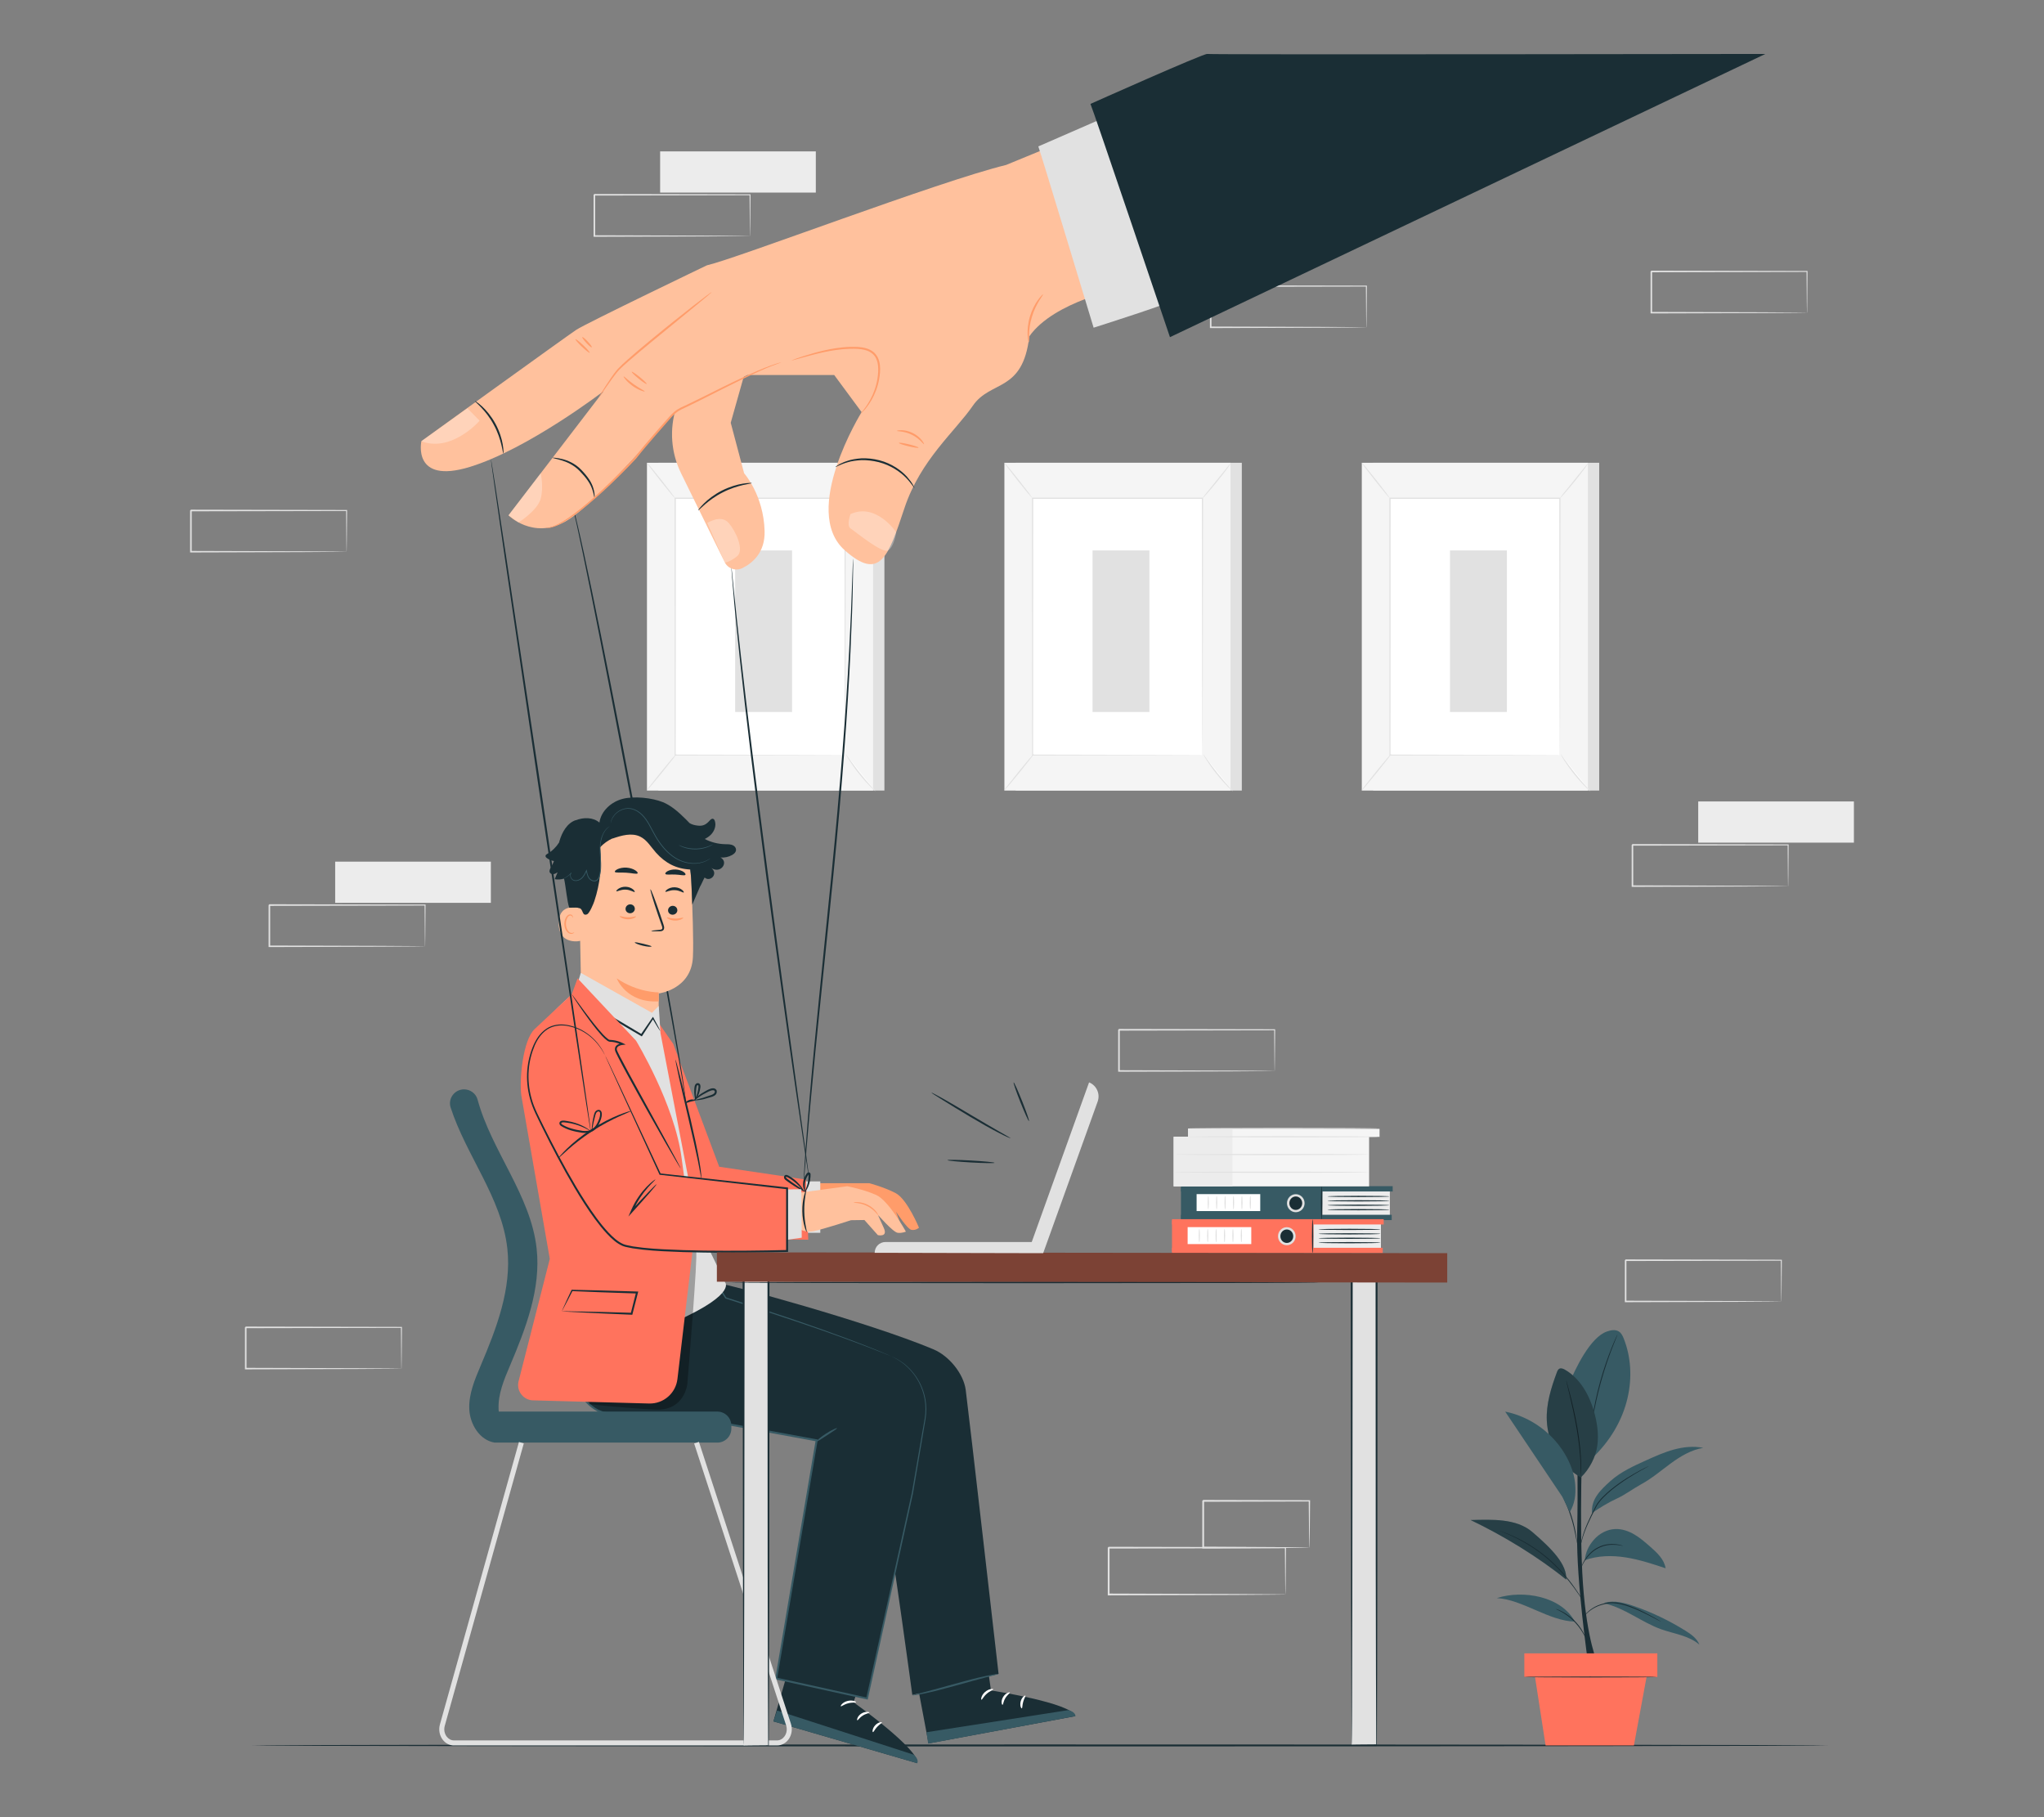 <?xml version="1.0" encoding="UTF-8"?>
<svg id="Layer_2" data-name="Layer 2" xmlns="http://www.w3.org/2000/svg" viewBox="0 0 540 480">
  <rect x="0" y="0" width="540" height="480" fill="#808080" stroke="none"/>
  <defs>
    <style>
      .cls-1 {
        fill: #ff735d;
      }

      .cls-1, .cls-2, .cls-3, .cls-4, .cls-5, .cls-6, .cls-7, .cls-8, .cls-9, .cls-10, .cls-11, .cls-12, .cls-13, .cls-14 {
        stroke-width: 0px;
      }

      .cls-2 {
        fill: #375a64;
      }

      .cls-3 {
        fill: #e1e1e1;
      }

      .cls-4 {
        fill: #ececec;
      }

      .cls-6, .cls-15, .cls-13 {
        opacity: .3;
      }

      .cls-7 {
        fill: #f5f5f5;
      }

      .cls-8 {
        fill: none;
      }

      .cls-9 {
        fill: #1a2e35;
      }

      .cls-10, .cls-13 {
        fill: #fff;
      }

      .cls-11 {
        fill: #ff9c6a;
      }

      .cls-12 {
        fill: #7c4235;
      }

      .cls-14 {
        fill: #ffc19d;
      }
    </style>
  </defs>
  <g id="Layer_2-2" data-name="Layer 2">
    <g>
      <g>
        <g>
          <rect class="cls-3" x="362.76" y="122.24" width="59.73" height="86.58"/>
          <rect class="cls-7" x="359.77" y="122.24" width="59.73" height="86.58"/>
          <g>
            <rect class="cls-10" x="367.19" y="131.62" width="44.89" height="67.83"/>
            <path class="cls-3" d="M412.08,199.44s0-.11,0-.33c0-.22,0-.54,0-.96,0-.85-.01-2.1-.02-3.72,0-3.25-.02-7.99-.04-13.97-.02-11.96-.04-28.9-.07-48.84l.15.15c-13.71,0-28.91,0-44.88.01h0l.16-.16c-.01,25.59-.02,49.18-.03,67.83l-.13-.13c13.67.03,24.88.05,32.67.07,3.9.01,6.95.03,9.03.03,1.03,0,1.83.01,2.37.01.54,0,.82.01.82.01,0,0-.26,0-.79.01-.54,0-1.32,0-2.35.01-2.07,0-5.11.02-9,.03-7.82.02-19.05.04-32.75.07h-.13s0-.13,0-.13c0-18.65-.02-42.24-.03-67.83v-.16s.16,0,.16,0h0c15.97,0,31.17,0,44.88.01h.15s0,.15,0,.15c-.03,19.98-.06,36.95-.07,48.94-.02,5.97-.03,10.7-.04,13.94,0,1.61-.01,2.84-.02,3.69,0,.41,0,.72,0,.94,0,.21,0,.31,0,.31Z"/>
          </g>
          <path class="cls-3" d="M419.67,122.24s-.35.59-.99,1.47c-.65.88-1.57,2.08-2.61,3.38-1.05,1.3-2.03,2.44-2.75,3.26-.73.82-1.19,1.3-1.23,1.27-.03-.03.38-.56,1.06-1.42.75-.92,1.67-2.06,2.68-3.31,1.02-1.26,1.93-2.39,2.68-3.31.69-.85,1.13-1.36,1.16-1.33Z"/>
          <g>
            <path class="cls-10" d="M412.31,199.22c2.23,3.55,4.86,6.84,7.83,9.79"/>
            <path class="cls-3" d="M420.14,209.02s-.56-.43-1.36-1.24c-.8-.81-1.87-1.97-2.95-3.33-1.09-1.36-1.99-2.65-2.6-3.61-.61-.96-.95-1.58-.91-1.6.04-.03.44.55,1.1,1.48.66.92,1.58,2.19,2.66,3.54,1.08,1.35,2.11,2.53,2.87,3.38.76.85,1.23,1.37,1.2,1.4Z"/>
          </g>
          <g>
            <path class="cls-10" d="M359.76,208.75c2.61-3.22,5.22-6.44,7.82-9.65"/>
            <path class="cls-3" d="M367.59,199.1c.07.06-1.63,2.26-3.79,4.93-2.16,2.67-3.97,4.78-4.04,4.72-.07-.06,1.62-2.26,3.79-4.93,2.16-2.67,3.97-4.78,4.04-4.72Z"/>
          </g>
          <path class="cls-3" d="M359.77,122.24c.07-.06,1.77,1.98,3.8,4.54,2.03,2.56,3.61,4.69,3.54,4.74s-1.77-1.98-3.8-4.54c-2.03-2.56-3.61-4.69-3.54-4.74Z"/>
          <rect class="cls-3" x="383.07" y="145.39" width="15.03" height="42.68"/>
        </g>
        <g>
          <rect class="cls-3" x="268.34" y="122.24" width="59.73" height="86.58"/>
          <rect class="cls-7" x="265.35" y="122.24" width="59.73" height="86.58"/>
          <g>
            <rect class="cls-10" x="272.77" y="131.62" width="44.89" height="67.83"/>
            <path class="cls-3" d="M317.66,199.44s0-.11,0-.33c0-.22,0-.54,0-.96,0-.85-.01-2.1-.02-3.72,0-3.25-.02-7.99-.04-13.97-.02-11.96-.04-28.9-.07-48.84l.15.15c-13.71,0-28.91,0-44.88.01h0l.16-.16c-.01,25.59-.02,49.18-.03,67.83l-.13-.13c13.67.03,24.88.05,32.67.07,3.9.01,6.95.03,9.03.03,1.03,0,1.83.01,2.37.01.54,0,.82.01.82.01,0,0-.26,0-.79.01-.54,0-1.32,0-2.35.01-2.07,0-5.11.02-9,.03-7.82.02-19.05.04-32.75.07h-.13s0-.13,0-.13c0-18.65-.02-42.24-.03-67.83v-.16s.16,0,.16,0h0c15.97,0,31.17,0,44.88.01h.15s0,.15,0,.15c-.03,19.98-.06,36.95-.07,48.94-.02,5.97-.03,10.7-.04,13.94,0,1.61-.01,2.84-.02,3.69,0,.41,0,.72,0,.94,0,.21,0,.31,0,.31Z"/>
          </g>
          <path class="cls-3" d="M325.25,122.24s-.35.59-.99,1.47c-.65.88-1.57,2.08-2.61,3.38-1.05,1.3-2.03,2.44-2.75,3.26-.73.82-1.19,1.3-1.23,1.27-.03-.03.38-.56,1.06-1.42.75-.92,1.67-2.06,2.68-3.31,1.02-1.26,1.93-2.39,2.68-3.31.69-.85,1.13-1.36,1.16-1.33Z"/>
          <g>
            <path class="cls-10" d="M317.89,199.22c2.23,3.55,4.86,6.84,7.83,9.79"/>
            <path class="cls-3" d="M325.72,209.02s-.56-.43-1.36-1.24c-.8-.81-1.87-1.97-2.95-3.33-1.09-1.36-1.99-2.65-2.6-3.61-.61-.96-.95-1.58-.91-1.6.04-.03.44.55,1.1,1.48.66.92,1.58,2.19,2.66,3.54,1.08,1.35,2.11,2.53,2.87,3.38.76.85,1.23,1.37,1.2,1.4Z"/>
          </g>
          <g>
            <path class="cls-10" d="M265.34,208.75c2.61-3.22,5.22-6.44,7.82-9.65"/>
            <path class="cls-3" d="M273.16,199.1c.07.06-1.63,2.26-3.79,4.93-2.16,2.67-3.97,4.78-4.04,4.72-.07-.06,1.63-2.26,3.79-4.93,2.16-2.67,3.97-4.78,4.04-4.72Z"/>
          </g>
          <path class="cls-3" d="M265.35,122.24c.07-.06,1.77,1.98,3.8,4.54,2.03,2.56,3.61,4.69,3.54,4.74s-1.77-1.98-3.8-4.54c-2.03-2.56-3.61-4.69-3.54-4.74Z"/>
          <rect class="cls-3" x="288.64" y="145.39" width="15.03" height="42.68"/>
        </g>
        <g>
          <rect class="cls-3" x="173.92" y="122.24" width="59.73" height="86.58"/>
          <rect class="cls-7" x="170.92" y="122.24" width="59.73" height="86.58"/>
          <g>
            <rect class="cls-10" x="178.35" y="131.62" width="44.89" height="67.83"/>
            <path class="cls-3" d="M223.24,199.44s0-.11,0-.33c0-.22,0-.54,0-.96,0-.85-.01-2.1-.02-3.72,0-3.25-.02-7.99-.04-13.97-.02-11.96-.04-28.9-.07-48.84l.15.15c-13.71,0-28.91,0-44.88.01h0l.16-.16c-.01,25.59-.02,49.18-.03,67.83l-.13-.13c13.67.03,24.88.05,32.67.07,3.9.01,6.95.03,9.03.03,1.03,0,1.83.01,2.37.01.54,0,.82.01.82.01,0,0-.26,0-.79.01-.54,0-1.32,0-2.35.01-2.07,0-5.11.02-9,.03-7.82.02-19.05.04-32.75.07h-.13s0-.13,0-.13c0-18.65-.02-42.24-.03-67.83v-.16s.16,0,.16,0h0c15.97,0,31.17,0,44.88.01h.15s0,.15,0,.15c-.03,19.98-.06,36.95-.07,48.94-.02,5.97-.03,10.7-.04,13.94,0,1.61-.01,2.84-.02,3.69,0,.41,0,.72,0,.94,0,.21,0,.31,0,.31Z"/>
          </g>
          <path class="cls-3" d="M230.83,122.24s-.35.59-.99,1.47c-.65.88-1.57,2.08-2.61,3.38-1.05,1.3-2.03,2.44-2.75,3.26-.73.82-1.19,1.3-1.23,1.27-.03-.03.38-.56,1.06-1.42.75-.92,1.67-2.06,2.68-3.31,1.02-1.26,1.93-2.39,2.68-3.31.69-.85,1.13-1.36,1.16-1.33Z"/>
          <g>
            <path class="cls-10" d="M223.46,199.22c2.23,3.55,4.86,6.84,7.83,9.79"/>
            <path class="cls-3" d="M231.29,209.02s-.56-.43-1.36-1.24c-.8-.81-1.87-1.97-2.95-3.33-1.09-1.36-1.99-2.65-2.6-3.61-.61-.96-.95-1.58-.91-1.6.04-.03.44.55,1.1,1.48.66.92,1.58,2.19,2.66,3.54,1.08,1.35,2.11,2.53,2.87,3.38.76.85,1.23,1.37,1.2,1.4Z"/>
          </g>
          <g>
            <path class="cls-10" d="M170.92,208.75c2.61-3.22,5.22-6.44,7.82-9.65"/>
            <path class="cls-3" d="M178.74,199.1c.07.06-1.63,2.26-3.79,4.93-2.16,2.67-3.97,4.78-4.04,4.72-.07-.06,1.63-2.26,3.79-4.93,2.16-2.67,3.97-4.78,4.04-4.72Z"/>
          </g>
          <path class="cls-3" d="M170.92,122.24c.07-.06,1.77,1.98,3.8,4.54,2.03,2.56,3.61,4.69,3.54,4.74-.07.06-1.77-1.98-3.8-4.54-2.03-2.56-3.61-4.69-3.54-4.74Z"/>
          <rect class="cls-3" x="194.22" y="145.39" width="15.03" height="42.68"/>
        </g>
        <path class="cls-3" d="M470.59,343.76s0-.07-.01-.2c0-.15,0-.33-.01-.56,0-.51-.02-1.23-.03-2.14-.02-1.88-.04-4.58-.07-7.98l.13.13c-9.39.02-24.33.05-41.13.08.09-.09-.21.21.21-.21h0v.7s0,.7,0,.7c0,.46,0,.93,0,1.39,0,.92,0,1.84,0,2.75,0,1.82,0,3.6,0,5.35l-.2-.2c11.71.04,21.96.07,29.31.09,3.66.02,6.6.04,8.65.06,1,.01,1.78.02,2.34.03.25,0,.45.01.61.01.14,0,.21,0,.22.01,0,0-.06,0-.19.01-.15,0-.35,0-.59.01-.55,0-1.32.02-2.3.03-2.04.01-4.96.03-8.6.06-7.39.02-17.69.06-29.46.09h-.2s0-.2,0-.2c0-1.75,0-3.54,0-5.35,0-.91,0-1.82,0-2.75,0-.46,0-.92,0-1.39v-.7s0-.35,0-.35v-.33h0v-.02h0c.42-.42.12-.12.21-.21,16.8.03,31.74.06,41.13.08h.13s0,.13,0,.13c-.03,3.44-.05,6.16-.07,8.06-.01.9-.02,1.61-.03,2.11,0,.22,0,.4-.01.54,0,.12,0,.18-.01.17Z"/>
        <path class="cls-3" d="M360.97,86.45s0-.07-.01-.2c0-.15,0-.33-.01-.56,0-.51-.02-1.23-.03-2.14-.02-1.88-.04-4.58-.07-7.98l.13.13c-9.39.02-24.33.05-41.13.08.09-.09-.21.21.21-.21h0v.7s0,.7,0,.7c0,.46,0,.93,0,1.39,0,.92,0,1.84,0,2.75,0,1.82,0,3.6,0,5.35l-.2-.2c11.71.04,21.96.07,29.31.09,3.66.02,6.6.04,8.65.06,1,.01,1.78.02,2.34.03.25,0,.45.01.61.01.14,0,.21,0,.22.01,0,0-.06,0-.19.01-.15,0-.35,0-.59.01-.55,0-1.32.02-2.3.03-2.04.01-4.96.03-8.6.06-7.39.02-17.69.06-29.46.09h-.2s0-.2,0-.2c0-1.75,0-3.54,0-5.35,0-.91,0-1.82,0-2.75,0-.46,0-.92,0-1.39v-.7s0-.35,0-.35v-.33h0v-.02h0c.42-.42.12-.12.21-.21,16.8.03,31.74.06,41.13.08h.13s0,.13,0,.13c-.03,3.44-.05,6.16-.07,8.06-.01.9-.02,1.61-.03,2.11,0,.22,0,.4-.01.54,0,.12,0,.18-.01.17Z"/>
        <path class="cls-3" d="M106.04,361.5s0-.07-.01-.2c0-.15,0-.33-.01-.56,0-.51-.02-1.23-.03-2.14-.02-1.88-.04-4.58-.07-7.98l.13.13c-9.39.02-24.33.05-41.13.08.09-.09-.21.21.21-.21h0v.7s0,.7,0,.7c0,.46,0,.93,0,1.39,0,.92,0,1.84,0,2.75,0,1.82,0,3.6,0,5.35l-.2-.2c11.71.04,21.96.07,29.31.09,3.66.02,6.6.04,8.65.06,1,.01,1.78.02,2.34.03.25,0,.45.01.61.01.14,0,.21,0,.22.01,0,0-.06,0-.19.01-.15,0-.35,0-.59.01-.55,0-1.32.02-2.3.03-2.04.01-4.96.03-8.6.06-7.39.02-17.69.06-29.46.09h-.2s0-.2,0-.2c0-1.75,0-3.54,0-5.35,0-.91,0-1.82,0-2.75,0-.46,0-.92,0-1.39v-.7s0-.35,0-.35v-.33h0v-.02h0c.42-.42.12-.12.21-.21,16.8.03,31.74.06,41.13.08h.13s0,.13,0,.13c-.03,3.44-.05,6.16-.07,8.06-.01.9-.02,1.61-.03,2.11,0,.22,0,.4-.01.54,0,.12,0,.18-.01.17Z"/>
        <path class="cls-3" d="M336.74,282.9s0-.07-.01-.2c0-.15,0-.33-.01-.56,0-.51-.02-1.23-.03-2.14-.02-1.88-.04-4.58-.07-7.98l.13.13c-9.39.02-24.33.05-41.13.08.09-.09-.21.21.21-.21h0v1.39c0,.46,0,.93,0,1.39,0,.92,0,1.84,0,2.75,0,1.82,0,3.6,0,5.35l-.2-.21c11.71.04,21.96.07,29.31.09,3.66.02,6.6.04,8.65.06,1,.01,1.78.02,2.34.03.25,0,.45,0,.61.01.14,0,.21,0,.22.01,0,0-.06,0-.19.01-.15,0-.35,0-.59.01-.55,0-1.32.02-2.3.03-2.04.01-4.96.03-8.61.06-7.39.02-17.69.06-29.46.09h-.2s0-.2,0-.2c0-1.75,0-3.54,0-5.35,0-.91,0-1.82,0-2.75,0-.46,0-.92,0-1.39v-.7s0-.35,0-.35v-.33h0v-.02h0c.42-.42.12-.12.21-.21,16.8.03,31.74.06,41.13.08h.13s0,.13,0,.13c-.03,3.44-.05,6.16-.07,8.06-.01.9-.02,1.61-.03,2.11,0,.22,0,.4-.01.54,0,.12,0,.18-.01.17Z"/>
        <path class="cls-3" d="M477.38,82.58s0-.07-.01-.2c0-.15,0-.33-.01-.56,0-.51-.02-1.23-.03-2.14-.02-1.88-.04-4.58-.07-7.98l.13.13c-9.39.02-24.33.05-41.13.08.09-.09-.21.21.21-.21h0v.7s0,.7,0,.7c0,.46,0,.93,0,1.39,0,.92,0,1.84,0,2.75,0,1.82,0,3.6,0,5.35l-.2-.2c11.71.04,21.96.07,29.31.09,3.66.02,6.6.04,8.65.06,1,.01,1.78.02,2.34.03.25,0,.45.01.61.01.14,0,.21,0,.22.01,0,0-.06,0-.19.01-.15,0-.35,0-.59.01-.55,0-1.32.02-2.3.03-2.04.01-4.96.03-8.6.06-7.39.02-17.69.06-29.46.09h-.2s0-.2,0-.2c0-1.75,0-3.54,0-5.35,0-.91,0-1.82,0-2.75,0-.46,0-.92,0-1.39v-.7s0-.35,0-.35v-.33h0v-.02h0c.42-.42.12-.12.21-.21,16.8.03,31.74.06,41.13.08h.13s0,.13,0,.13c-.03,3.44-.05,6.16-.07,8.06-.01.9-.02,1.61-.03,2.11,0,.22,0,.4-.01.54,0,.12,0,.18-.01.17Z"/>
        <path class="cls-3" d="M91.56,145.73s0-.07-.01-.2c0-.15,0-.33-.01-.56,0-.51-.02-1.23-.03-2.14-.02-1.88-.04-4.58-.07-7.98l.13.13c-9.39.02-24.33.05-41.13.08.09-.09-.21.21.21-.21h0v1.39c0,.46,0,.93,0,1.39,0,.92,0,1.84,0,2.75,0,1.82,0,3.6,0,5.35l-.2-.2c11.71.04,21.96.07,29.31.09,3.66.02,6.6.04,8.65.06,1,.01,1.78.02,2.34.03.25,0,.45,0,.61.01.14,0,.21,0,.22.01,0,0-.06,0-.19.01-.15,0-.35,0-.59.01-.55,0-1.32.02-2.3.03-2.04.01-4.96.03-8.61.06-7.39.02-17.69.06-29.46.09h-.2s0-.2,0-.2c0-1.75,0-3.54,0-5.35,0-.91,0-1.82,0-2.75,0-.46,0-.92,0-1.39v-.7s0-.35,0-.35v-.33h0v-.02h0c.42-.42.12-.12.21-.21,16.8.03,31.74.06,41.13.08h.13s0,.13,0,.13c-.03,3.44-.05,6.16-.07,8.06-.01.9-.02,1.61-.03,2.11,0,.22,0,.4-.01.54,0,.12,0,.18-.01.17Z"/>
        <g>
          <path class="cls-3" d="M339.59,421.15s0-.08-.01-.22c0-.17,0-.37-.02-.63,0-.58-.02-1.39-.03-2.43-.02-2.13-.05-5.2-.08-9.06l.14.14c-10.66.02-27.62.06-46.7.09.11-.11-.24.24.24-.24h0v.39s0,.4,0,.4v.79c0,.53,0,1.05,0,1.58,0,1.05,0,2.09,0,3.12,0,2.06,0,4.09,0,6.08l-.23-.23c13.3.04,24.93.08,33.28.11,4.16.03,7.49.05,9.82.07,1.13.01,2.02.02,2.66.03.29,0,.51.01.69.01.16,0,.24.01.25.02,0,0-.07.01-.22.02-.17,0-.39,0-.67.01-.62,0-1.49.02-2.61.03-2.32.02-5.63.04-9.77.07-8.39.03-20.08.06-33.44.11h-.23s0-.23,0-.23c0-1.99,0-4.01,0-6.08,0-1.03,0-2.07,0-3.12,0-.52,0-1.05,0-1.58v-.79s0-.4,0-.4v-.37h0v-.02h0c.48-.48.13-.14.24-.24,19.08.04,36.03.07,46.7.09h.15s0,.14,0,.14c-.03,3.9-.06,7-.08,9.15-.01,1.03-.03,1.83-.04,2.4,0,.25-.01.45-.02.61,0,.13,0,.2-.01.2Z"/>
          <path class="cls-3" d="M345.92,408.8s-.01-.09-.02-.24c0-.18-.01-.39-.02-.65-.01-.61-.02-1.43-.04-2.48-.02-2.17-.05-5.23-.09-8.99l.17.17c-7.27.02-17.16.04-28.06.07-.21.21.29-.29.24-.24h0v1.62c0,.54,0,1.07,0,1.6,0,1.06,0,2.11,0,3.14,0,2.07,0,4.07,0,5.99l-.23-.23c8.1.04,15.07.08,20.07.11,2.47.03,4.44.05,5.85.06.66.01,1.18.02,1.58.03.36,0,.55.02.56.03,0,0-.17.02-.51.03-.39,0-.89.02-1.53.03-1.39.02-3.35.04-5.8.06-5.04.03-12.06.06-20.22.11h-.23s0-.23,0-.23c0-1.92,0-3.92,0-5.99,0-1.03,0-2.08,0-3.14,0-.53,0-1.07,0-1.6v-.81s0-.41,0-.41v-.38h0v-.02h0c-.05.05.45-.46.24-.24,10.9.03,20.79.05,28.06.07h.17s0,.17,0,.17c-.04,3.81-.07,6.9-.09,9.09-.02,1.03-.03,1.84-.04,2.44-.01.55-.02.84-.04.82Z"/>
        </g>
        <g>
          <rect class="cls-4" x="448.65" y="211.7" width="41.13" height="10.88"/>
          <path class="cls-3" d="M472.39,234.05s0-.07-.01-.2c0-.15,0-.33-.01-.56,0-.51-.02-1.23-.03-2.14-.02-1.88-.04-4.58-.07-7.98l.13.13c-9.39.02-24.33.05-41.13.08.09-.09-.21.21.21-.21h0v.7s0,.7,0,.7c0,.46,0,.93,0,1.39,0,.92,0,1.84,0,2.75,0,1.82,0,3.6,0,5.35l-.2-.2c11.71.04,21.96.07,29.31.09,3.66.02,6.6.04,8.65.06,1,.01,1.78.02,2.34.03.25,0,.45.01.61.01.14,0,.21,0,.22.01,0,0-.06,0-.19.01-.15,0-.35,0-.59.01-.55,0-1.32.02-2.3.03-2.04.01-4.96.03-8.6.06-7.39.02-17.69.06-29.46.09h-.2s0-.2,0-.2c0-1.75,0-3.54,0-5.35,0-.91,0-1.82,0-2.75,0-.46,0-.92,0-1.39v-1.38h0v-.02h0c.42-.42.12-.12.21-.21,16.8.03,31.74.06,41.13.08h.13s0,.13,0,.13c-.03,3.44-.05,6.16-.07,8.06-.01.9-.02,1.61-.03,2.11,0,.22,0,.4-.01.54,0,.12,0,.18-.01.17Z"/>
        </g>
        <g>
          <rect class="cls-4" x="88.55" y="227.6" width="41.13" height="10.88"/>
          <path class="cls-3" d="M112.29,249.95s0-.07-.01-.2c0-.15,0-.33-.01-.56,0-.51-.02-1.23-.03-2.14-.02-1.88-.04-4.58-.07-7.98l.13.13c-9.39.02-24.33.05-41.13.08.09-.09-.21.21.21-.21h0v.7s0,.7,0,.7c0,.46,0,.93,0,1.39,0,.92,0,1.84,0,2.75,0,1.82,0,3.6,0,5.35l-.2-.2c11.71.04,21.96.07,29.31.09,3.66.02,6.6.04,8.65.06,1,.01,1.78.02,2.34.03.25,0,.45.01.61.01.14,0,.21,0,.22.01,0,0-.06,0-.19.01-.15,0-.35,0-.59.01-.55,0-1.32.02-2.3.03-2.04.01-4.96.03-8.61.06-7.39.02-17.69.06-29.46.09h-.2s0-.21,0-.21c0-1.75,0-3.54,0-5.35,0-.91,0-1.82,0-2.75,0-.46,0-.92,0-1.39v-.7s0-.35,0-.35v-.33h0v-.02h0c.42-.42.12-.12.21-.21,16.8.03,31.74.06,41.13.08h.13s0,.13,0,.13c-.03,3.44-.05,6.16-.07,8.06-.01.9-.02,1.61-.03,2.11,0,.22,0,.4-.01.54,0,.12,0,.18-.01.17Z"/>
        </g>
        <g>
          <rect class="cls-4" x="174.4" y="39.99" width="41.13" height="10.88"/>
          <path class="cls-3" d="M198.14,62.33s0-.07-.01-.2c0-.15,0-.33-.01-.56,0-.51-.02-1.23-.03-2.14-.02-1.88-.04-4.58-.07-7.98l.13.13c-9.39.02-24.33.05-41.13.08.09-.09-.21.21.21-.21h0v.7s0,.7,0,.7c0,.46,0,.93,0,1.39,0,.92,0,1.84,0,2.75,0,1.82,0,3.6,0,5.35l-.2-.2c11.71.04,21.96.07,29.31.09,3.66.02,6.6.04,8.65.06,1,.01,1.78.02,2.34.03.25,0,.45.01.61.01.14,0,.21,0,.22.01,0,0-.06,0-.19.01-.15,0-.35,0-.59.01-.55,0-1.32.02-2.3.03-2.04.01-4.96.03-8.61.06-7.39.02-17.69.06-29.46.09h-.2s0-.2,0-.2c0-1.75,0-3.54,0-5.35,0-.91,0-1.82,0-2.75,0-.46,0-.92,0-1.39v-.7s0-.35,0-.35v-.33h0v-.02h0c.42-.42.12-.12.21-.21,16.8.03,31.74.06,41.13.08h.13s0,.13,0,.13c-.03,3.44-.05,6.16-.07,8.06-.01.9-.02,1.61-.03,2.11,0,.22,0,.4-.01.54,0,.12,0,.18-.01.17Z"/>
        </g>
        <path class="cls-9" d="M483.05,461.05c0,.14-93.27.26-208.29.26s-208.31-.12-208.31-.26,93.25-.26,208.31-.26,208.29.12,208.29.26Z"/>
        <g>
          <g>
            <path class="cls-9" d="M419.57,439.42s-3.16-21.75-2.9-34.41c.26-12.66-.02-26.9-.02-26.9h1.46s-.99,25.12.09,40.27c1.07,15.14,3.9,21.03,3.9,21.03h-2.53"/>
            <path class="cls-2" d="M429,353.64c-.29-.74-.65-1.52-1.33-1.94-.93-.59-2.14-.34-3.17.02-4.41,1.56-8.31,9.77-10.09,14.09l5.85,19.71c10.56-9.79,12.38-22.64,8.74-31.88Z"/>
            <path class="cls-9" d="M427.33,352.49s-.02.09-.08.26c-.08.19-.17.43-.29.72-.26.62-.62,1.52-1.05,2.64-.86,2.24-1.96,5.37-2.94,8.89-.98,3.53-1.65,6.77-2.06,9.14-.21,1.18-.37,2.14-.47,2.8-.05.31-.09.56-.12.76-.03.17-.05.27-.06.26,0,0,0-.09.01-.27.02-.2.05-.46.08-.77.07-.67.2-1.63.39-2.82.37-2.37,1.02-5.64,2-9.17.98-3.53,2.11-6.66,3.01-8.89.45-1.11.84-2.01,1.12-2.62.13-.28.24-.52.33-.7.08-.16.12-.24.13-.24Z"/>
            <path class="cls-2" d="M417.66,390.24c-5.48-3.03-8.71-8.73-9.01-14.98-.21-4.37,1.13-8.66,2.66-12.77.13-.36.29-.74.62-.93.46-.26,1.04-.03,1.49.23,3.98,2.27,6.4,6.59,7.68,10.99.85,2.93,1.3,6.02.9,9.04-.4,3.02-2.12,6.32-4.34,8.41"/>
            <path class="cls-9" d="M417.66,390.24s-.02-.09-.02-.26c0-.2,0-.45-.01-.76,0-.66-.03-1.61-.08-2.78-.11-2.34-.41-5.57-1.02-9.1-.61-3.53-1.35-6.69-1.89-8.98-.27-1.12-.49-2.03-.65-2.71-.07-.3-.12-.54-.17-.74-.04-.17-.05-.26-.04-.26,0,0,.04.08.09.25.06.19.13.43.21.73.18.63.43,1.55.72,2.69.59,2.28,1.35,5.44,1.96,8.98.61,3.54.89,6.79.95,9.14.03,1.18.03,2.13,0,2.79-.01.31-.02.56-.03.76,0,.17-.02.26-.03.26Z"/>
            <g class="cls-15">
              <path class="cls-5" d="M417.66,390.24c-5.48-3.03-8.71-8.73-9.01-14.98-.21-4.37,1.13-8.66,2.66-12.77.13-.36.29-.74.62-.93.46-.26,1.04-.03,1.49.23,3.98,2.27,6.4,6.59,7.68,10.99.85,2.93,1.3,6.02.9,9.04-.4,3.02-2.12,6.32-4.34,8.41"/>
            </g>
            <path class="cls-2" d="M423.84,423.53c5.4,1.19,9.84,4.99,15.04,6.84,3.44,1.22,7.34,1.66,10.09,4.07-.66-1.67-2.22-2.78-3.74-3.72-4.28-2.67-8.86-4.86-13.64-6.51-2.45-.85-5.11-1.55-7.6-.86"/>
            <path class="cls-2" d="M416.04,428.33c-6.76-.11-13.87-5.86-20.6-6.2,7.04-2.27,17.12-.42,20.6,6.2"/>
            <path class="cls-2" d="M418.68,412.12c3.43-1.24,7.2-1.3,10.8-.74,3.6.56,7.08,1.72,10.55,2.87-.35-2.34-2.25-4.11-4.03-5.67-1.34-1.17-2.69-2.36-4.23-3.26-1.54-.9-3.3-1.51-5.08-1.43-2.15.09-4.2,1.2-5.61,2.83-1.41,1.63-2.17,3.26-2.4,5.4"/>
            <path class="cls-2" d="M404.81,404.66c-4.25-3.63-10.7-3.28-16.29-3.15,8.6,4.11,17.86,9.74,25.26,15.74.23-3.95-3.6-8-8.97-12.59Z"/>
            <g class="cls-15">
              <path class="cls-5" d="M404.81,404.66c-4.25-3.63-10.7-3.28-16.29-3.15,8.6,4.11,17.86,9.74,25.26,15.74.23-3.95-3.6-8-8.97-12.59Z"/>
            </g>
            <path class="cls-2" d="M420.59,399.65c2.14-1.43,4.3-2.78,6.54-3.8,2.24-1.02,4.33-2.64,6.49-3.81,2.8-1.52,5.23-3.63,7.81-5.51,2.57-1.88,5.4-3.58,8.55-4.08-2.57-.53-5.25-.24-7.78.45-2.53.69-4.93,1.77-7.32,2.85-3.32,1.49-6.69,3.03-9.41,5.45-2.71,2.43-5.16,4.82-4.88,8.45"/>
            <path class="cls-9" d="M438.76,428.33s-.08-.02-.21-.09c-.16-.08-.35-.18-.59-.31-.51-.27-1.24-.67-2.16-1.13-.46-.24-.96-.49-1.51-.75-.54-.27-1.13-.53-1.75-.8-1.25-.53-2.64-1.09-4.16-1.45-1.51-.37-3.02-.45-4.33-.11-.66.16-1.28.32-1.84.55-.56.23-1.05.49-1.48.76-.87.55-1.47,1.12-1.86,1.54-.39.42-.58.68-.6.66,0,0,.03-.07.12-.2.08-.13.22-.31.41-.53.37-.44.97-1.05,1.84-1.62.43-.29.93-.56,1.5-.8.56-.24,1.2-.41,1.86-.58,1.34-.37,2.91-.29,4.44.09,1.54.37,2.94.93,4.19,1.48.62.28,1.21.55,1.75.83.55.27,1.05.53,1.5.78.91.48,1.63.91,2.13,1.2.23.14.41.25.57.34.13.08.19.13.19.13Z"/>
            <path class="cls-9" d="M411,424.98s.16.03.42.12c.27.09.65.25,1.1.48.91.45,2.11,1.21,3.23,2.29,1.12,1.08,1.93,2.24,2.42,3.13.24.44.42.82.52,1.08.11.26.16.41.14.42-.04.02-.29-.56-.81-1.41-.52-.86-1.34-1.99-2.44-3.05-1.1-1.06-2.26-1.83-3.14-2.31-.88-.48-1.46-.71-1.44-.75Z"/>
            <path class="cls-9" d="M396.05,404.32s.1.02.29.08c.21.07.48.17.81.29.36.13.79.29,1.28.47.5.19,1.04.46,1.65.73,2.43,1.1,5.67,2.96,8.8,5.6,1.54,1.34,2.94,2.71,4.1,4.04,1.16,1.34,2.15,2.59,2.91,3.69.77,1.09,1.36,2,1.76,2.63.19.3.34.54.46.72.1.17.16.26.15.26,0,0-.07-.08-.19-.23-.12-.16-.29-.39-.5-.7-.43-.61-1.03-1.51-1.82-2.59-.78-1.08-1.77-2.32-2.94-3.64-1.17-1.32-2.56-2.67-4.09-4-3.11-2.63-6.31-4.49-8.71-5.63-.61-.28-1.14-.56-1.63-.76-.48-.2-.91-.37-1.26-.51-.33-.14-.59-.25-.79-.33-.18-.08-.27-.12-.27-.13Z"/>
            <path class="cls-9" d="M428.82,408.33s-.2,0-.54-.07c-.19-.03-.39-.07-.62-.11-.24-.05-.52-.05-.83-.08-1.22-.09-2.99.01-4.64.92-.84.42-1.54.99-2.11,1.57-.58.57-1.03,1.16-1.36,1.68-.68,1.04-.89,1.79-.93,1.77-.01,0,.02-.19.14-.53.12-.33.32-.8.65-1.34.32-.54.76-1.15,1.35-1.75.58-.6,1.3-1.19,2.16-1.63,1.71-.93,3.54-1.01,4.77-.87.31.04.6.06.84.12.23.06.43.11.62.16.34.09.52.14.52.16Z"/>
            <path class="cls-9" d="M435.61,387.26s-.08.06-.26.16c-.19.11-.44.24-.75.41-.66.35-1.6.87-2.75,1.55-1.14.68-2.48,1.52-3.91,2.55-1.43,1.02-2.96,2.22-4.37,3.66-.7.73-1.34,1.49-1.79,2.31-.44.85-.87,1.67-1.25,2.46-.78,1.58-1.42,3.03-1.88,4.27-.46,1.25-.74,2.29-.91,3.01-.17.72-.24,1.13-.26,1.13,0,0,0-.1.03-.3.02-.2.07-.48.14-.85.14-.73.4-1.79.84-3.05.44-1.26,1.07-2.73,1.84-4.31.38-.79.8-1.62,1.24-2.47.46-.86,1.12-1.64,1.82-2.37,1.43-1.46,2.98-2.66,4.42-3.68,1.44-1.02,2.8-1.85,3.96-2.51,1.16-.66,2.12-1.16,2.79-1.49.32-.15.58-.27.78-.37.18-.08.27-.12.28-.11Z"/>
            <path class="cls-9" d="M416.66,407.72s-.06-.2-.13-.57c-.08-.42-.18-.94-.3-1.56-.26-1.32-.65-3.13-1.28-5.07-.62-1.95-1.38-3.64-1.93-4.86-.26-.58-.48-1.06-.66-1.45-.15-.34-.23-.54-.22-.54s.12.17.3.5c.18.33.43.81.73,1.42.59,1.2,1.38,2.9,2.01,4.86.63,1.96,1,3.79,1.22,5.11.11.66.18,1.2.22,1.58.04.37.06.58.04.58Z"/>
            <path class="cls-2" d="M416.17,392.34c-.17-2.55-1-5.03-2.2-7.3-3.28-6.2-9.44-10.8-16.32-12.17,5.04,7.51,10.07,15.02,15.11,22.52l1.95,4.02c1.33-2.18,1.63-4.52,1.46-7.08Z"/>
          </g>
          <g>
            <rect class="cls-1" x="402.71" y="436.73" width="35.14" height="6.23"/>
            <polygon class="cls-1" points="405.34 441.72 408.33 461.05 431.66 461.05 435.23 441.72 405.34 441.72"/>
            <path class="cls-9" d="M437.83,442.97c0,.07-7.93.12-17.7.12s-17.7-.06-17.7-.12,7.92-.12,17.7-.12,17.7.06,17.7.12Z"/>
          </g>
        </g>
        <g>
          <path class="cls-9" d="M262.76,307.15c0,.14-2.8.1-6.24-.09-3.44-.2-6.22-.47-6.22-.61,0-.14,2.8-.1,6.24.09,3.44.2,6.22.47,6.21.61Z"/>
          <path class="cls-9" d="M267,300.67s-.33-.09-.89-.34c-.56-.25-1.36-.64-2.33-1.14-1.95-1-4.59-2.48-7.46-4.19-2.87-1.71-5.44-3.29-7.3-4.45-1.86-1.15-3-1.88-2.96-1.94.02-.03.33.11.87.39.55.28,1.32.7,2.28,1.24,1.91,1.07,4.51,2.61,7.38,4.32,2.87,1.7,5.47,3.23,7.37,4.31,1.9,1.09,3.08,1.74,3.05,1.81Z"/>
          <path class="cls-9" d="M267.79,285.91c.13-.05,1.15,2.19,2.27,5.01,1.12,2.82,1.92,5.15,1.78,5.21-.13.05-1.15-2.19-2.27-5.01-1.12-2.82-1.92-5.15-1.78-5.21Z"/>
        </g>
        <g>
          <g>
            <path class="cls-9" d="M231.65,431.34l-6.16,18.3s17.63,12.61,16.84,16.1l-38-11.05,8.36-28.92,18.96,5.57Z"/>
            <path class="cls-2" d="M204.33,454.7l.96-2.88,36.07,11.67s1.49,1.19.96,2.26l-38-11.05Z"/>
            <path class="cls-10" d="M226.16,449.64c-.06.17-1.01-.02-2.09.28-1.09.27-1.78.89-1.93.78-.16-.08.42-1.05,1.74-1.39,1.31-.35,2.37.18,2.28.33Z"/>
            <path class="cls-10" d="M229.68,452.36c0,.18-.9.25-1.75.81-.87.53-1.26,1.29-1.44,1.23-.18-.02,0-1.09,1.06-1.76,1.06-.68,2.18-.44,2.13-.27Z"/>
            <path class="cls-10" d="M230.62,457.53c-.18-.01-.18-.96.58-1.79.75-.83,1.74-.95,1.78-.78.06.17-.65.53-1.27,1.21-.63.67-.9,1.39-1.09,1.36Z"/>
            <path class="cls-10" d="M227.07,445.31c-.13.14-.9-.35-1.97-.59-1.06-.26-1.98-.16-2.03-.34-.07-.16.92-.58,2.17-.28,1.26.29,1.96,1.1,1.83,1.21Z"/>
          </g>
          <g>
            <path class="cls-9" d="M190.1,339.06c1.86,0,39.25,10.11,56.51,17.36,4.19,1.76,7.96,6.51,8.52,10.71.79,5.95,8.68,75.01,8.68,75.01l-22.79,5.57s-5.09-37.73-7.15-48.78c-1.58-8.47-1.85-16.64-1.85-16.64l-46.76-20.36,4.83-22.88Z"/>
            <g>
              <path class="cls-9" d="M235.31,358.2c-17.17-7.23-42.87-15.04-43.56-15.34l-6.54-10.33-39.05,8.76,5.2,23.28s3.19,8.12,9.01,8.76c6.24.69,25.92,1.95,26.57,1.95s28.81,5.19,28.81,5.19l-10.68,62.92,24,5.28,11.96-54.13,3.37-19.71c1.19-6.98-2.56-13.89-9.09-16.64Z"/>
              <path class="cls-2" d="M235.31,358.2s.14.05.41.17c.26.13.69.28,1.19.58,1.02.55,2.51,1.51,4,3.23,1.49,1.69,2.99,4.18,3.58,7.43.29,1.62.33,3.41.02,5.27-.31,1.85-.64,3.81-.99,5.88-.7,4.14-1.47,8.73-2.32,13.72-1.08,4.94-2.25,10.28-3.5,15.98-2.51,11.41-5.33,24.26-8.41,38.26l-.05.22-.22-.05c-7.65-1.68-15.68-3.44-24-5.26l-.23-.05.04-.23c3.29-19.39,6.89-40.68,10.66-62.92l.21.3c-1.1-.2-2.28-.42-3.47-.64-5.68-1.04-11.29-2.06-16.84-3.07-2.76-.49-5.55-1.01-8.25-1.45-2.77-.18-5.52-.36-8.26-.54-5.47-.37-10.84-.75-16.12-1.22-1.31-.14-2.64-.16-3.95-.6-1.29-.44-2.42-1.21-3.38-2.11-1.92-1.83-3.29-4.09-4.31-6.45h0s0-.04,0-.04c-1.8-8.08-3.53-15.85-5.18-23.28l-.05-.22.22-.05c14.38-3.21,27.49-6.14,39.06-8.72l.13-.03.07.11c2.31,3.66,4.48,7.09,6.52,10.34l-.08-.07c13.8,4.4,24.75,8.15,32.15,10.95,7.42,2.77,11.34,4.54,11.34,4.54,0,0-.25-.09-.74-.28-.5-.2-1.23-.49-2.18-.87-1.92-.76-4.77-1.86-8.49-3.22-7.44-2.75-18.36-6.44-32.22-10.81h-.04s-.03-.07-.03-.07c-2.06-3.24-4.23-6.67-6.55-10.32l.2.08c-11.56,2.61-24.67,5.56-39.04,8.8l.17-.27c1.66,7.43,3.4,15.2,5.21,23.28v-.04c.98,2.28,2.34,4.52,4.19,6.27.93.86,2,1.59,3.2,2,1.18.4,2.52.43,3.84.57,5.27.46,10.64.83,16.11,1.21,2.73.18,5.49.35,8.26.53,2.79.45,5.51.96,8.3,1.45,5.55,1.01,11.16,2.04,16.84,3.07,1.19.22,2.38.44,3.47.64l.25.05-.04.25c-3.78,22.24-7.4,43.52-10.7,62.91l-.19-.28c8.32,1.84,16.35,3.61,23.99,5.29l-.27.17c3.11-13.99,5.96-26.83,8.49-38.23,1.27-5.7,2.45-11.03,3.55-15.97.86-4.98,1.65-9.56,2.37-13.7.36-2.07.7-4.03,1.02-5.87.32-1.83.28-3.6.01-5.2-.56-3.21-2.02-5.69-3.48-7.37-1.46-1.71-2.93-2.69-3.93-3.26-.49-.32-.91-.47-1.17-.61-.26-.13-.4-.21-.4-.21Z"/>
            </g>
            <path class="cls-2" d="M221.11,377.26c.07.13-1.17.92-2.68,1.9-1.51.98-2.73,1.8-2.82,1.68-.09-.11,1.01-1.12,2.54-2.12,1.53-1,2.9-1.59,2.96-1.47Z"/>
          </g>
          <g>
            <path class="cls-11" d="M242.79,324.3s-3.11-7.55-6.18-9.15c-3.07-1.6-6.98-2.62-6.98-2.62h-13.67l-.14,8.85s1.97,1.98,4.68,1.6c2.71-.37,9.46-2.04,9.46-2.04l3.33.18,3.07,3.94s2.49.76,1.62-1.6c-.88-2.36-1.27-3.4-1.27-3.4,0,0,2.95,4.59,4.08,4.8,1.13.21,1.99-.56,1.99-.56Z"/>
            <rect class="cls-3" x="212.82" y="312.06" width="3.89" height="13.58"/>
            <path class="cls-1" d="M173.11,268.93l4.76,6.82,12.13,32.44,22.96,3.4.57,15.88-14.98-.3c-7.35,1.45-14.58-2.47-19.96-7.7h0l-2.07-18.93-3.41-31.62Z"/>
            <path class="cls-9" d="M178.44,279.83s.17.43.38,1.21c.23.89.52,2.01.87,3.35.72,2.83,1.7,6.74,2.71,11.08,1.01,4.34,1.85,8.29,2.35,11.17.25,1.44.41,2.62.49,3.43.06.82.08,1.27.05,1.27-.04,0-.12-.44-.25-1.25-.15-.8-.36-1.96-.65-3.39-.59-2.85-1.48-6.78-2.49-11.12-1.01-4.34-1.93-8.26-2.56-11.11-.31-1.43-.55-2.58-.71-3.39-.15-.8-.21-1.25-.18-1.26Z"/>
            <path class="cls-9" d="M183.64,290.65c-.02.15-.6.17-1.25.36-.66.17-1.16.45-1.26.33-.1-.1.34-.62,1.12-.84.78-.22,1.42.01,1.39.15Z"/>
            <path class="cls-9" d="M183.21,290.72s.47-.61,1.43-1.39c.48-.4,1.13-.77,1.83-1.17.36-.2.73-.41,1.18-.56.22-.08.46-.14.74-.14.27,0,.61.11.8.36.04.05.08.11.11.15l.02.02v.05c.07.26.06.57-.07.84-.13.26-.35.44-.56.56-.42.24-.84.35-1.22.45-.75.18-1.42.46-2.03.55-1.19.22-1.93.24-1.94.18-.01-.08.71-.23,1.85-.53.57-.13,1.21-.44,1.98-.66.7-.21,1.71-.52,1.49-1.27l.03.07-.06-.08c-.18-.24-.6-.2-.98-.07-.39.12-.76.32-1.11.5-.72.38-1.35.7-1.84,1.05-.99.68-1.59,1.16-1.64,1.09Z"/>
            <path class="cls-9" d="M183.78,290.67c-.07,0-.21-.51-.31-1.37-.05-.43-.08-.95-.05-1.53.02-.3.04-.58.12-.92.07-.33.39-.84.97-.73.28.06.45.33.5.52.05.2.05.39.03.56-.04.32-.09.62-.16.9-.14.57-.33,1.05-.52,1.45-.39.78-.77,1.18-.82,1.14-.07-.04.19-.51.48-1.29.14-.39.29-.87.39-1.4.05-.27.1-.55.12-.85.03-.27-.05-.54-.14-.53-.11-.03-.3.11-.36.36-.07.25-.1.56-.13.83-.06.55-.06,1.05-.06,1.47,0,.85.02,1.38-.06,1.39Z"/>
          </g>
          <path class="cls-9" d="M181.13,291.34c.06.03,0-.55-.16-1.61-.16-1.06-.41-2.63-.75-4.64-.68-4.03-1.71-9.85-3.01-17.04-2.59-14.38-6.26-34.22-10.4-56.13-4.14-21.91-7.97-41.73-10.85-56.05-1.44-7.16-2.64-12.95-3.52-16.94-.45-1.97-.8-3.51-1.04-4.59-.12-.5-.21-.9-.28-1.19-.06-.27-.09-.41-.09-.41,0,0,.06.13.14.39.08.29.19.68.34,1.18.28,1.04.67,2.58,1.13,4.57.94,3.98,2.19,9.76,3.68,16.91,2.97,14.31,6.86,34.11,11,56.03,4.14,21.9,7.74,41.76,10.25,56.16,1.25,7.2,2.22,13.03,2.84,17.07.62,4.03.89,6.31.71,6.28Z"/>
          <path class="cls-9" d="M212.19,314.39s0-.15,0-.43c.02-.31.04-.73.06-1.27.07-1.14.17-2.78.29-4.87.12-2.11.31-4.7.54-7.7.22-3,.49-6.42.82-10.19,1.26-15.1,3.48-35.91,5.76-58.9,2.3-23,3.88-43.86,4.67-58.99.38-7.56.66-13.68.78-17.92.08-2.1.14-3.73.18-4.87.03-.54.05-.96.06-1.27.02-.29.03-.43.04-.43,0,0,.01.15.01.43,0,.31,0,.73,0,1.27-.02,1.14-.05,2.78-.09,4.88-.06,4.24-.28,10.36-.62,17.93-.7,15.13-2.22,36.01-4.52,59.02-2.28,23-4.56,43.8-5.91,58.88-.36,3.77-.65,7.18-.9,10.18-.26,3-.48,5.58-.63,7.69-.17,2.09-.3,3.72-.39,4.86-.05.54-.09.96-.11,1.26-.03.28-.05.43-.06.43Z"/>
          <path class="cls-9" d="M213.88,312.06s-.04-.14-.09-.41c-.05-.3-.12-.7-.2-1.22-.17-1.1-.42-2.69-.73-4.71-.61-4.12-1.48-10.04-2.56-17.35-2.12-14.66-4.97-34.91-7.92-57.31-2.95-22.41-5.41-42.72-6.97-57.45-.77-7.37-1.38-13.33-1.7-17.46-.17-2.04-.3-3.64-.39-4.75-.04-.52-.07-.93-.09-1.24-.02-.28-.02-.42-.01-.42,0,0,.03.14.06.42.03.3.08.71.14,1.23.11,1.11.28,2.7.48,4.74.39,4.12,1.05,10.08,1.87,17.43,1.65,14.71,4.17,35.01,7.12,57.42,2.94,22.4,5.74,42.66,7.76,57.33,1.01,7.31,1.83,13.24,2.4,17.37.27,2.03.49,3.62.64,4.73.07.52.12.93.15,1.23.03.28.04.42.03.42Z"/>
          <g>
            <path class="cls-9" d="M259.06,427.41l2.75,19.11s21.42,3.31,22.29,6.79l-38.79,7.2-5.58-29.59,19.32-3.52Z"/>
            <path class="cls-2" d="M245.21,460.57l-.44-3.01,37.46-5.84s1.86.39,1.88,1.58l-38.9,7.26Z"/>
            <path class="cls-10" d="M262.41,446.22c.03.18-.91.44-1.74,1.19-.85.73-1.19,1.6-1.38,1.56-.18,0-.09-1.13.93-2.03,1.01-.9,2.2-.9,2.19-.73Z"/>
            <path class="cls-10" d="M266.79,447.06c.08.17-.69.63-1.2,1.51-.53.87-.54,1.72-.74,1.75-.17.06-.5-.97.15-2.05.64-1.09,1.74-1.37,1.78-1.2Z"/>
            <path class="cls-10" d="M269.95,451.25c-.17.07-.59-.78-.29-1.86.3-1.08,1.12-1.63,1.23-1.5.13.13-.35.76-.58,1.65-.26.88-.18,1.65-.36,1.7Z"/>
          </g>
          <g>
            <g>
              <path class="cls-14" d="M153.69,269.9l-.7-36c-.46-8.95,4.36-16.68,13.32-16.9l.83.03c8.34.29,15.07,6.93,15.46,15.27.36,7.76.66,16.34.46,20.49-.4,8.59-9.04,9.63-9.04,9.63-.02,0-.02,5.23,0,7.75l-.44,5.93-5.31,1.35-14.6-7.55Z"/>
              <path class="cls-11" d="M174.02,262.13s-5.43.13-11.08-3.69c0,0,2.47,6.55,11.07,6.07v-2.38Z"/>
              <path class="cls-9" d="M178.95,240.42c0,.65-.55,1.18-1.23,1.2-.68.01-1.23-.5-1.23-1.15,0-.65.55-1.19,1.22-1.2.68-.01,1.23.5,1.23,1.15Z"/>
              <path class="cls-9" d="M180.63,235.74c-.16.15-1.06-.57-2.38-.61-1.32-.06-2.31.59-2.45.42-.07-.07.1-.36.53-.65.43-.29,1.14-.57,1.97-.53.82.03,1.5.36,1.89.68.4.33.52.62.45.69Z"/>
              <path class="cls-9" d="M167.72,240.03c0,.65-.55,1.18-1.23,1.2-.68.01-1.23-.5-1.23-1.15,0-.65.55-1.19,1.22-1.2.68-.01,1.23.5,1.23,1.15Z"/>
              <path class="cls-9" d="M167.68,235.6c-.16.15-1.07-.56-2.39-.61-1.32-.06-2.31.59-2.45.42-.07-.07.1-.36.53-.65.43-.29,1.14-.57,1.97-.53.82.03,1.5.36,1.89.68.39.33.52.62.45.69Z"/>
              <path class="cls-9" d="M172.07,245.91c0-.08.82-.19,2.16-.31.34-.02.66-.08.72-.31.09-.24-.04-.61-.19-1.01-.29-.83-.59-1.69-.91-2.6-1.26-3.7-2.16-6.74-2.01-6.79.15-.05,1.29,2.91,2.55,6.62.3.91.59,1.78.87,2.62.11.39.32.83.13,1.33-.1.25-.35.42-.57.47-.22.06-.41.06-.58.06-1.34.03-2.17,0-2.17-.07Z"/>
              <path class="cls-9" d="M168.46,230.67c-.19.33-1.46-.07-3.02-.15-1.56-.12-2.87.11-3.01-.24-.06-.17.21-.46.77-.72.55-.25,1.4-.44,2.33-.38.93.06,1.75.36,2.26.68.52.33.75.65.67.81Z"/>
              <path class="cls-9" d="M181.07,231.09c-.28.29-1.35-.04-2.64-.08-1.29-.08-2.39.16-2.64-.16-.11-.15.07-.45.55-.73.48-.27,1.27-.49,2.16-.45.89.04,1.65.33,2.1.64.45.32.6.63.47.77Z"/>
              <path class="cls-14" d="M153.47,240c-.14-.07-5.85-1.95-5.86,3.93-.01,5.88,5.89,4.68,5.91,4.51.01-.17-.05-8.45-.05-8.45Z"/>
              <path class="cls-11" d="M151.73,246.21s-.1.07-.28.15c-.17.08-.46.13-.77.01-.62-.23-1.14-1.22-1.17-2.28-.01-.54.1-1.04.29-1.47.18-.43.46-.73.77-.78.31-.07.53.12.6.28.08.16.04.28.07.29.02.01.13-.1.08-.34-.02-.12-.09-.26-.23-.37-.14-.12-.35-.17-.57-.15-.45.03-.86.45-1.07.91-.23.46-.37,1.04-.36,1.64.03,1.19.64,2.3,1.49,2.54.41.11.76-.02.94-.15.18-.14.21-.28.19-.29Z"/>
            </g>
            <g>
              <path class="cls-9" d="M194.41,224.18c-.09-.35-.34-.63-.65-.82-.67-.4-1.45-.35-2.2-.37-1.87-.04-3.72-.52-5.38-1.37.58-.29,1.12-.65,1.59-1.1.95-.94,1.51-2.39,1.08-3.67-.08-.24-.22-.49-.46-.56-.38-.12-.72.25-.99.55-.88.98-1.69,1.39-3,1.25-.81-.09-1.6-.27-2.23-.67-.03-.03-.05-.06-.07-.08-.3-.32-.6-.62-.89-.91,0,0,0,0,0,0h0c-2.2-2.2-4.1-3.73-6.06-4.53-2.87-1.17-7.67-1.66-10.66-.88-3,.77-5.7,3.19-6.13,6.26-1.67-1.43-4.19-1.43-6.24-.61l-.05-.02c-2.28.8-3.59,3.2-4.27,5.52-.04.13-.07.26-.1.38-.78,1.22-1.83,2.26-3.08,2.98-.22.13-.47.28-.5.54-.03.25.18.46.39.61.54.39,1.18.65,1.84.77-.21.55-.46,1.09-.76,1.6-.26.43-.57.95-.34,1.41.17.35.62.5,1,.44.39-.06.73-.27,1.06-.48-.26.61-.51,1.21-.77,1.82.82.15,1.68.08,2.48-.15.47,2.17.82,6.2,1.37,7.67,1.56.03,1.94-.13,2.73.13,1.02.34.62,2.14,1.95,1.64.68-.26,1.72-2.81,1.95-3.5,1.52-4.55,2.04-9.44,1.51-14.21.95-1,2.09-1.82,3.34-2.39l-.1.09c2.41-.83,5.13-1.64,7.41-.5,1.77.88,2.8,2.72,4.12,4.2,2.5,2.79,5.33,4.28,9.07,4.46.33,2.6.41,6.84.52,9.27l2.09-4.84v.02c.17-.28.31-.57.44-.86l.05-.09h0c.21-.47.42-.93.69-1.39,0,0,.02.01.02.02,1.31,1.16,3.25-.6,2.22-2.02-.2-.28-.45-.53-.73-.74.6.57,1.49.84,2.28.6s1.4-1.03,1.34-1.85c-.04-.56-.44-1.06-.95-1.29,1.06.09,2.15-.14,3.07-.66.61-.34,1.2-.91,1-1.67Z"/>
              <path class="cls-2" d="M161.06,218.27s-.36.23-.87.79c-.5.56-1.06,1.53-1.33,2.85-.14.66-.23,1.39-.23,2.19,0,.79.05,1.64.11,2.54.05.89.11,1.84.05,2.82-.03.49-.09.99-.2,1.49-.11.49-.24,1.02-.61,1.44-.3.34-.79.49-1.22.4-.43-.08-.81-.31-1.09-.62-.55-.65-.69-1.47-.82-2.19l.18.02c-.3.65-.6,1.29-1.05,1.8-.44.51-1.06.85-1.68.9-.31.03-.62-.02-.89-.16-.27-.13-.47-.36-.6-.6-.13-.24-.19-.51-.18-.76.02-.26.12-.5.28-.67l.09.08c-.67.75-1.37,1.16-1.86,1.38-.24.11-.44.18-.57.22-.13.04-.2.06-.21.05,0,0,.07-.03.19-.08.13-.05.32-.13.56-.25.47-.24,1.15-.65,1.79-1.4l.09.08c-.29.31-.31.84-.06,1.28.12.21.3.42.54.53.24.12.52.16.8.13.57-.05,1.14-.37,1.56-.86.43-.49.72-1.11,1.02-1.76l.12-.28.06.3c.13.72.28,1.51.78,2.09.25.28.6.49.98.56.38.07.78-.05,1.03-.34.33-.36.46-.87.57-1.35.11-.49.17-.98.2-1.46.06-.97,0-1.91-.04-2.8-.05-.89-.11-1.75-.09-2.55.01-.8.11-1.55.26-2.22.29-1.34.89-2.32,1.41-2.87.53-.55.92-.73.92-.73Z"/>
              <path class="cls-2" d="M187.65,226.76s-.02.02-.07.06c-.06.04-.13.09-.22.16-.09.07-.21.15-.37.23-.15.08-.32.19-.52.27-.8.38-2.08.75-3.69.65-1.59-.1-3.49-.67-5.19-1.94-1.71-1.24-3.22-3.07-4.44-5.16-.62-1.04-1.13-2.12-1.69-3.1-.55-.99-1.17-1.91-1.91-2.63-.74-.73-1.59-1.27-2.47-1.52-.44-.13-.88-.16-1.31-.16-.42.02-.83.1-1.2.22-.74.25-1.34.65-1.8,1.07-.46.42-.76.87-.98,1.26-.39.79-.42,1.3-.45,1.29,0,0,0-.03,0-.09.01-.07.03-.16.04-.26.04-.23.14-.56.33-.97.2-.4.51-.86.97-1.3.46-.44,1.07-.86,1.83-1.13.38-.13.8-.22,1.24-.25.44-.01.9.02,1.36.15.92.25,1.8.8,2.56,1.54.77.74,1.39,1.67,1.95,2.66.57,1,1.07,2.06,1.69,3.1,1.22,2.08,2.7,3.88,4.38,5.12,1.67,1.26,3.52,1.83,5.09,1.95,1.58.12,2.84-.23,3.65-.58.81-.36,1.19-.67,1.21-.65Z"/>
              <path class="cls-2" d="M188.45,222.98s-.1.09-.31.21c-.2.13-.52.29-.92.46-.4.17-.89.34-1.45.47-.56.12-1.19.22-1.85.24-.66.01-1.3-.04-1.86-.13-.57-.1-1.07-.24-1.47-.39-.41-.15-.73-.29-.94-.41-.21-.11-.33-.18-.32-.2.02-.03.49.21,1.31.47.41.13.9.25,1.46.34.56.08,1.18.13,1.83.12.65-.02,1.27-.11,1.82-.22.55-.12,1.04-.27,1.44-.42.8-.3,1.26-.57,1.28-.54Z"/>
            </g>
          </g>
          <path class="cls-2" d="M131.77,372.87c-.02-.21-.04-.42-.05-.62-.18-3.99,1.44-7.82,3-11.49,4.18-9.86,8.23-20.33,7.05-30.97-1.55-14.08-11.9-25.72-15.6-39.33-.43-1.6-1.91-2.71-3.57-2.71h0c-2.5,0-4.31,2.42-3.55,4.79,4.12,12.73,13.5,23.89,14.98,37.24,1.18,10.64-2.87,21.11-7.05,30.97-1.56,3.68-3.18,7.5-3,11.49.18,3.99,2.74,8.18,6.7,8.82h58.82c2.05,0,3.71-1.66,3.71-3.7v-.8c0-2.04-1.66-3.7-3.71-3.7h-57.73Z"/>
          <path class="cls-3" d="M119.94,461.05h85.35c1.19,0,2.3-.59,3.04-1.61.85-1.17,1.08-2.71.62-4.12l-24.3-74.45-1.27.41,24.3,74.45c.33,1.01.17,2.1-.43,2.93-.49.67-1.2,1.06-1.96,1.06h-85.35c-.75,0-1.43-.36-1.93-1.01-.6-.79-.79-1.85-.51-2.84l20.88-74.61-1.28-.36-20.88,74.61c-.39,1.39-.12,2.89.73,4.01.74.98,1.83,1.54,2.99,1.54Z"/>
          <path class="cls-3" d="M174.02,265.72l-1.78,1.81-18.8-10.55-1.53,5.05s-7.94,6.46-10.98,12.07c-3.04,5.61,6.27,51.72,6.78,58.42,1.02,13.51.37,31.01.37,31.01,0,0,6.81-4.74,26.85-12.97,20.04-8.23,16.65-11.8,16.65-11.8l-7.36-15.17-9.73-50.7-.46-7.18Z"/>
          <path class="cls-9" d="M174.44,272.36s-.24-.29-.6-.87c-.41-.68-.91-1.5-1.49-2.47h.3c-.85,1.31-1.85,2.84-2.96,4.55l-.13.19-.2-.12c-1.34-.79-2.8-1.64-4.32-2.53-6.83-4.04-12.26-7.51-12.09-7.76,2.19,1.3,6.3,3.73,12.35,7.31,1.51.9,2.96,1.76,4.3,2.56l-.33.07c1.15-1.68,2.19-3.19,3.07-4.46l.17-.25.14.26c.53,1,.98,1.86,1.35,2.55.31.61.46.95.43.97Z"/>
          <path class="cls-6" d="M155.59,370.92s9.69,1.03,17.52,1.42c7.83.39,8.48-6.83,8.48-6.83,0,0,2.9-34.87,2.3-34.87-.6,0-6.95-.3-6.95-.3l-21.35,40.58Z"/>
          <g>
            <path class="cls-14" d="M239.32,325.32s-4.52-8.22-7.89-9.7c-3.37-1.48-7.59-2.28-7.59-2.28l-14.22,1.92.25,8.58s2.24,1.97,5.08,1.37c2.84-.6,9.87-2.9,9.87-2.9l3.55-.05,3.55,3.99s2.7.63,1.59-1.84c-1.1-2.46-1.6-3.55-1.6-3.55,0,0,4.03,4.64,5.25,4.78,1.21.14,2.16-.32,2.16-.32Z"/>
            <path class="cls-11" d="M225.54,317.67c0,.11,1.75-.05,3.6.92,1.87.93,2.78,2.46,2.87,2.38.03-.02-.14-.42-.58-.98-.44-.55-1.17-1.22-2.13-1.72-.96-.49-1.93-.69-2.63-.72-.7-.03-1.13.07-1.12.11Z"/>
          </g>
          <g>
            <path class="cls-9" d="M212.95,314.39c.16.04-.53,2.46-.47,5.53.03,3.06.79,5.46.64,5.51-.11.06-1.12-2.34-1.16-5.5-.06-3.16.88-5.59.99-5.53Z"/>
            <path class="cls-9" d="M212.77,314.53s.05.07.09.24l.02.11-.12-.04c-.36-.13-1.14-.49-2.16-1.09-.51-.3-1.08-.65-1.68-1.06-.3-.21-.61-.43-.92-.65l-.48-.36c-.16-.13-.38-.35-.4-.68,0-.18.05-.4.23-.54.18-.14.41-.13.55-.09.31.09.47.22.68.33.4.23.77.48,1.1.74.67.51,1.21,1.06,1.62,1.54.82.98,1.13,1.72,1.08,1.74-.07.05-.49-.61-1.35-1.5-.43-.44-.97-.93-1.63-1.41-.33-.24-.69-.47-1.07-.68-.19-.1-.41-.23-.55-.27-.15-.01-.12-.02-.14.1-.02.17.37.42.66.65.3.22.6.44.89.66.58.42,1.13.79,1.61,1.11.97.65,1.71,1.1,2.01,1.32l-.1.06c0-.17.02-.24.04-.25Z"/>
            <path class="cls-9" d="M212.76,314.81s-.41-.48-.54-1.47c-.05-.49-.05-1.08.12-1.72.08-.32.2-.65.36-.96.08-.16.17-.32.28-.47.1-.14.22-.36.49-.47.13-.07.41-.05.54.12.13.17.12.31.13.41,0,.19,0,.36-.01.54-.02.35-.06.68-.12,1-.12.63-.29,1.18-.48,1.63-.38.89-.77,1.35-.82,1.32-.07-.04.2-.56.47-1.45.14-.44.27-.98.35-1.58.04-.3.07-.62.08-.95v-.5s0-.06,0-.08h0s.04-.04.05-.04c0,0,.02-.02,0,.01l.02-.02s0-.01,0,0c0,.01,0,.03,0,.06,0,.02,0,0,0,.01-.14.05-.36.44-.5.69-.15.28-.27.57-.35.86-.18.57-.22,1.11-.21,1.57.02.91.26,1.46.17,1.49Z"/>
          </g>
          <polygon class="cls-3" points="207.93 314.17 211.71 314.14 211.81 326.93 207.93 327.48 207.93 314.17"/>
          <g>
            <path class="cls-1" d="M180.07,305.89c-1.83-14.19-12.03-30.99-12.03-30.99l-15.45-16.47-1.54,4.21-9.81,9.19c-3.09,2.89-4.08,13.35-3.51,17.55l7.52,43.15-8.29,32.5c-.52,2.56,1.48,4.94,4.09,4.87l30.44.83c3.79.1,7.03-2.7,7.48-6.46l3.93-33.25c.09-7.22-1.48-14.67-2.83-25.13Z"/>
            <path class="cls-9" d="M179.84,308.66s-.13-.16-.33-.49c-.23-.38-.52-.86-.87-1.44-.77-1.33-1.82-3.15-3.11-5.36-2.6-4.55-6.16-10.84-9.98-17.86-.79-1.46-1.56-2.9-2.28-4.31-.18-.36-.35-.71-.52-1.06l-.24-.58c-.06-.21-.07-.44-.04-.67.08-.48.45-.84.82-1.02.38-.2.75-.28,1.16-.33l-.1.46c-.6-.3-1.26-.53-1.9-.67-.32-.07-.65-.11-.97-.14-.18-.02-.28.01-.54-.05-.21-.06-.36-.16-.51-.26-1.1-.83-1.87-1.82-2.64-2.72-1.5-1.84-2.71-3.53-3.71-4.94-.99-1.41-1.76-2.55-2.27-3.34-.23-.36-.42-.66-.58-.91-.13-.21-.19-.32-.17-.33.01,0,.09.09.24.28.17.24.39.52.64.86.59.81,1.4,1.9,2.38,3.25,1.03,1.38,2.28,3.05,3.78,4.85.76.88,1.57,1.87,2.57,2.61.28.2.42.22.82.22.35.02.69.07,1.04.14.69.14,1.37.37,2.04.7l.73.37-.83.09c-.64.07-1.42.36-1.52.95-.02.15-.01.3.04.46l.21.49c.17.34.35.69.52,1.04.72,1.4,1.49,2.83,2.28,4.3,3.83,6.97,7.29,13.28,9.84,17.92,1.23,2.25,2.23,4.1,2.96,5.44.32.61.58,1.1.78,1.49.17.34.26.53.24.54Z"/>
            <path class="cls-9" d="M148.43,346.37s.54-.01,1.47,0c.99.02,2.3.04,3.9.07,3.3.06,7.86.16,13.08.33l-.25.19c.42-1.65.85-3.38,1.3-5.16.04-.15.08-.31.12-.45l.24.32c-6.85-.22-12.98-.44-17.17-.63l.16-.1c-.84,1.67-1.55,3-2.05,3.94-.23.43-.42.79-.58,1.09-.14.25-.21.39-.23.4-.03.02.2-.48.63-1.43.43-.95,1.07-2.37,1.92-4.15l.05-.1h.11c4.19.08,10.32.24,17.17.46h.32s-.08.32-.08.32c-.04.15-.08.3-.12.45-.45,1.78-.9,3.51-1.32,5.16l-.05.2h-.2c-5.35-.21-10.01-.44-13.29-.61-1.57-.08-2.85-.15-3.82-.2-.88-.05-1.35-.08-1.32-.1Z"/>
          </g>
          <g>
            <g>
              <path class="cls-1" d="M159.89,278.84l14.49,31.28,33.55,3.76v16.54s-33.71,1-42.75-1.35c-6.86-1.78-18.36-24.27-23.51-35.02-2.17-4.52-2.85-9.66-1.68-14.53,1.75-7.35,5.83-10.13,11.65-8.22,3.68,1.21,6.62,4.02,8.25,7.54Z"/>
              <path class="cls-9" d="M159.89,278.84s-.1-.16-.27-.48c-.17-.32-.44-.79-.83-1.38-.8-1.15-2.11-2.86-4.4-4.27-1.14-.7-2.52-1.3-4.12-1.64-.79-.17-1.64-.25-2.52-.19-.87.08-1.77.28-2.6.71-1.68.87-2.99,2.54-3.85,4.5-.84,1.98-1.44,4.21-1.62,6.6-.19,2.38.04,4.92.74,7.43.66,2.53,1.99,4.94,3.23,7.49,2.53,5.08,5.33,10.45,8.59,15.93,1.64,2.73,3.38,5.5,5.35,8.18.99,1.34,2.04,2.65,3.19,3.88,1.16,1.21,2.43,2.41,3.97,3.06.38.15.79.24,1.22.32l1.27.26c.86.11,1.73.23,2.6.34.88.08,1.76.16,2.64.24.89.06,1.78.11,2.67.17,3.57.19,7.21.3,10.89.35,7.51.09,14.84.02,21.89-.16l-.25.25c0-5.71,0-11.23.01-16.54l.22.24c-12.57-1.43-23.93-2.72-33.55-3.81h-.11s-.04-.11-.04-.11c-4.43-9.66-8.03-17.49-10.52-22.92-1.23-2.7-2.18-4.8-2.84-6.25-.31-.7-.55-1.25-.73-1.63-.16-.37-.23-.56-.23-.56,0,0,.1.18.28.54.18.38.44.92.78,1.61.68,1.44,1.67,3.53,2.93,6.21,2.53,5.42,6.18,13.22,10.68,22.85l-.15-.11c9.63,1.06,20.99,2.32,33.56,3.71l.22.02v.22c0,5.31,0,10.83.01,16.54v.25s-.25,0-.25,0c-7.06.19-14.39.27-21.91.17-3.68-.05-7.32-.16-10.91-.35-.9-.06-1.79-.12-2.68-.17-.89-.08-1.77-.16-2.66-.25-.88-.12-1.76-.23-2.63-.35l-1.3-.26c-.43-.08-.86-.17-1.3-.34-1.68-.71-2.97-1.95-4.15-3.19-1.18-1.25-2.23-2.59-3.23-3.93-1.99-2.7-3.73-5.48-5.37-8.23-3.25-5.5-6.05-10.89-8.56-15.98-1.22-2.55-2.56-4.99-3.23-7.58-.7-2.56-.92-5.14-.72-7.57.2-2.43.81-4.69,1.69-6.7.47-.99.99-1.94,1.68-2.72.68-.79,1.47-1.44,2.34-1.9.88-.44,1.82-.65,2.72-.72.91-.05,1.78.04,2.59.22,1.62.35,3.03.98,4.17,1.71,2.31,1.46,3.61,3.21,4.38,4.38.75,1.21,1,1.92,1,1.92Z"/>
            </g>
            <path class="cls-9" d="M173.46,312.8c.05.05-.63.89-1.78,2.22-1.15,1.33-2.78,3.16-4.61,5.17l-1.05,1.15.62-1.43c.06-.13.12-.27.18-.41,1.14-2.62,2.74-4.7,4.03-6.03.65-.67,1.22-1.16,1.63-1.48.41-.32.65-.47.68-.45.06.07-.82.8-2.03,2.18-1.21,1.37-2.71,3.44-3.83,5.99-.06.14-.12.27-.17.4l-.43-.27c1.83-2.01,3.5-3.79,4.72-5.06,1.22-1.27,2-2.03,2.05-1.98Z"/>
          </g>
          <path class="cls-2" d="M263.81,442.15c.01.08-1.26.38-3.32.91-2.05.53-4.88,1.31-8,2.18-3.12.87-5.97,1.6-8.05,2.04-1.04.22-1.89.38-2.48.46-.59.09-.92.12-.92.09-.01-.08,1.26-.38,3.32-.91,2.05-.53,4.88-1.31,8-2.18,3.12-.87,5.97-1.6,8.05-2.04,1.04-.22,1.89-.38,2.48-.46.59-.09.92-.12.92-.09Z"/>
          <path class="cls-9" d="M172.12,250.01c-.02.14-1.05.09-2.29-.2-1.24-.28-2.18-.73-2.13-.87.05-.13,1.03.08,2.25.36,1.21.28,2.19.56,2.17.71Z"/>
          <path class="cls-11" d="M168.04,242.09c.08.11-.84.76-2.17.73-1.33-.01-2.24-.69-2.15-.8.07-.13.98.27,2.16.28,1.18.03,2.1-.35,2.16-.21Z"/>
          <path class="cls-11" d="M180.51,242.43c.08.11-.84.76-2.17.73-1.33-.01-2.24-.69-2.15-.8.07-.13.98.27,2.16.28,1.18.03,2.1-.35,2.16-.21Z"/>
          <g>
            <path class="cls-9" d="M166.65,293.5c.03.08-1.17.53-3.06,1.39-1.88.85-4.43,2.15-7.08,3.86-2.64,1.72-4.87,3.51-6.42,4.88-1.55,1.37-2.46,2.28-2.52,2.22-.03-.02.17-.28.56-.72.38-.44.96-1.05,1.71-1.78,1.5-1.45,3.71-3.31,6.38-5.05,2.68-1.73,5.28-2.99,7.21-3.77.97-.39,1.76-.67,2.32-.84.56-.17.87-.25.88-.21Z"/>
            <path class="cls-9" d="M156.33,298.87s-.04-.43.03-1.19c.07-.76.23-1.86.56-3.2.09-.33.19-.73.53-1.04.17-.15.39-.25.64-.27.24-.02.54.09.7.32.29.47.21.93.16,1.37-.07.45-.21.88-.39,1.31-.35.84-.8,1.76-1.65,2.41-.87.66-2.03.77-3.08.64-2.09-.31-4.06-.78-5.66-1.84-.19-.14-.45-.43-.37-.8.08-.38.44-.51.67-.55.51-.08.9.03,1.31.08.8.12,1.54.3,2.2.51,1.32.42,2.31.94,2.96,1.34.65.4.98.68.96.7-.05.09-1.43-.94-4.03-1.69-.65-.18-1.37-.34-2.15-.43-.39-.04-.82-.12-1.16-.06-.36.09-.41.27-.09.52,1.43.93,3.42,1.42,5.42,1.71.99.12,2,.01,2.72-.54.73-.54,1.17-1.38,1.51-2.19.17-.4.31-.81.38-1.2.06-.39.09-.82-.06-1.05-.13-.22-.5-.19-.72,0-.23.19-.34.52-.43.83-.73,2.61-.86,4.3-.95,4.29Z"/>
          </g>
          <g>
            <path class="cls-14" d="M178.67,107.54c-1.86,5.77-1.41,12.03,1.26,17.47l11.46,23.35c.8,1.81,2.94,2.58,4.72,1.71,2.73-1.34,6.04-4.14,5.89-9.79-.26-9.54-5.41-15.26-5.41-15.26l-3.54-13.35,3.54-12.54-16.65,4.5-1.26,3.91Z"/>
            <g>
              <path class="cls-14" d="M271.93,88.84c-1.7,14.91-10.22,11.5-14.91,18.32s-13.81,14.26-18.07,27.04c-4.26,12.78-6.41,19.48-15.79,11.14-11.72-10.41,4.47-36.48,4.47-36.48l-7.24-9.8h-22.95l-18.8,9.37s-20.87,24.71-29.39,29.39c-8.52,4.69-14.91-1.7-14.91-1.7l25.13-32.8s-20.02,15.34-35.36,20.02c-15.34,4.69-12.78-6.82-12.78-6.82,0,0,38.34-27.69,40.9-29.39s34.51-17.04,34.51-17.04c7.94-1.81,61.26-22.19,79.04-26.51l15.12-6.22,15.82,38.69s-18.22,3.47-24.78,12.78"/>
              <path class="cls-11" d="M158.19,104.99s.25-.52.79-1.41c.54-.89,1.35-2.16,2.4-3.7.54-.76,1.11-1.6,1.85-2.44.76-.81,1.63-1.6,2.55-2.42,1.84-1.64,3.91-3.38,6.1-5.19,4.38-3.62,8.41-6.81,11.34-9.1,1.42-1.09,2.6-1.99,3.5-2.68.83-.62,1.31-.95,1.33-.92.02.03-.41.41-1.2,1.08-.87.72-2.01,1.67-3.39,2.81-2.94,2.41-6.88,5.64-11.24,9.21-2.19,1.81-4.27,3.53-6.12,5.14-.92.81-1.8,1.58-2.55,2.35-.72.79-1.32,1.62-1.87,2.37-1.09,1.5-1.94,2.74-2.53,3.6-.59.85-.93,1.32-.96,1.3Z"/>
              <path class="cls-11" d="M209.06,95.23s.51-.24,1.47-.57c.96-.33,2.35-.79,4.1-1.29,1.74-.5,3.85-1.04,6.23-1.4,1.19-.18,2.45-.31,3.77-.34,1.31-.02,2.69-.04,4.08.34.69.19,1.36.48,1.93.92.57.43,1.01,1.01,1.3,1.63.58,1.26.63,2.6.55,3.8-.17,2.43-.85,4.54-1.64,6.19-.79,1.66-1.68,2.85-2.34,3.63-.34.38-.61.67-.81.85-.19.18-.3.27-.32.26-.1-.07,1.63-1.61,3.13-4.89.73-1.63,1.36-3.71,1.49-6.07.06-1.17,0-2.43-.53-3.56-.51-1.14-1.61-1.94-2.91-2.27-1.29-.35-2.64-.35-3.93-.33-1.29.03-2.54.14-3.71.31-2.36.33-4.45.82-6.2,1.28-1.75.45-3.16.86-4.13,1.13-.98.27-1.52.41-1.53.37Z"/>
              <path class="cls-11" d="M275.57,77.75c.14.1-1.93,2.43-2.97,6.01-1.09,3.58-.63,6.66-.8,6.66-.06,0-.26-.74-.32-1.99-.06-1.24.07-2.99.61-4.82.55-1.83,1.39-3.37,2.12-4.37.73-1.01,1.31-1.53,1.35-1.49Z"/>
              <path class="cls-13" d="M236.76,140.58s-5.26-7.9-12.07-4.78c0,0-1.12,3.05,0,3.77,1.12.72,8.37,6.74,9.96,5.82,1.59-.93,2.12-4.81,2.12-4.81Z"/>
              <path class="cls-13" d="M142.84,125.02s.85,3.57,0,6.71c-.85,3.14-5.85,6.27-5.85,6.27l-2.66-1.88,8.51-11.1Z"/>
            </g>
            <path class="cls-9" d="M241.57,128.87c-.1.06-.73-1.15-2.23-2.69-1.49-1.52-3.99-3.29-7.16-4.1-1.58-.4-3.14-.56-4.55-.54-1.41.08-2.68.24-3.71.57-2.07.59-3.2,1.36-3.25,1.26-.02-.03.26-.22.78-.55.25-.17.58-.35.99-.52.4-.18.85-.4,1.38-.54,1.04-.38,2.34-.59,3.8-.7,1.46-.05,3.07.1,4.7.52,3.29.84,5.84,2.73,7.3,4.35.72.83,1.25,1.55,1.54,2.09.3.53.45.83.42.85Z"/>
            <path class="cls-9" d="M198.61,127.61c.03.17-3.69.39-7.67,2.45-4.01,2.01-6.38,4.89-6.5,4.76-.05-.04.48-.8,1.54-1.85,1.06-1.05,2.69-2.34,4.73-3.38,2.04-1.03,4.04-1.6,5.51-1.83,1.47-.24,2.4-.21,2.4-.16Z"/>
            <path class="cls-9" d="M157.08,131.58c-.09.01-.14-.94-.62-2.34-.24-.7-.62-1.49-1.18-2.3-.55-.8-1.27-1.63-2.06-2.45-1.56-1.65-3.49-2.49-4.91-2.91-1.43-.43-2.36-.58-2.34-.66,0-.06.95-.04,2.44.31,1.47.33,3.55,1.17,5.18,2.9.81.84,1.52,1.69,2.08,2.54.56.85.93,1.71,1.13,2.45.21.74.28,1.36.3,1.79.02.43,0,.66-.03.66Z"/>
            <path class="cls-9" d="M132.98,119.8c-.17.04-.38-3.68-2.53-7.6-2.1-3.95-5.11-6.14-4.99-6.26.03-.05.83.42,1.92,1.43,1.09,1,2.44,2.59,3.53,4.59,1.08,2,1.67,4,1.91,5.46.25,1.46.22,2.39.16,2.39Z"/>
            <path class="cls-11" d="M144.02,139.5c0-.06.85.06,2.24-.53,1.39-.55,3.29-1.67,5.47-3.31,4.38-3.28,10.01-8.53,15.99-14.93h-.01c1.63-2.05,3.4-4.13,5.24-6.25.88-1.01,1.76-2.01,2.62-2.99.89-.95,1.66-2,2.7-2.82,1.02-.84,2.23-1.29,3.31-1.81,1.09-.53,2.16-1.05,3.21-1.56,4.16-2.07,7.91-3.95,11.1-5.44,3.19-1.5,5.81-2.61,7.67-3.28.93-.32,1.65-.58,2.16-.71.5-.14.76-.2.77-.19,0,.02-.25.12-.74.29-.49.16-1.2.44-2.12.79-1.82.73-4.42,1.89-7.58,3.43-3.17,1.53-6.89,3.44-11.05,5.53-1.04.52-2.11,1.04-3.21,1.58-1.11.54-2.26.97-3.21,1.76-.96.75-1.74,1.8-2.62,2.76-.86.98-1.73,1.98-2.62,2.99-1.83,2.12-3.61,4.19-5.23,6.24h0s0,.02,0,.02c-6.02,6.4-11.71,11.62-16.17,14.85-2.22,1.62-4.16,2.71-5.6,3.21-.35.14-.69.2-.97.29-.29.04-.53.09-.73.1-.4,0-.6-.01-.6-.03Z"/>
            <path class="cls-13" d="M186.85,138.11c.44-.17,3.65-2.21,5.62,0,1.97,2.21,4.19,7.22,2.3,8.78-1.89,1.56-3.26,1.73-3.26,1.73l-4.66-10.51Z"/>
            <path class="cls-13" d="M111.33,116.53s3.2,1.58,7.66-.07c4.71-1.75,7.71-5.34,7.71-5.34l-3.22-3.27-12.14,8.68Z"/>
            <path class="cls-11" d="M155.79,93.18c-.1.1-1.02-.61-2.06-1.6-1.04-.99-1.8-1.87-1.7-1.98.1-.1,1.02.61,2.06,1.6,1.04.99,1.8,1.87,1.7,1.98Z"/>
            <path class="cls-11" d="M156.34,91.74c-.11.1-.75-.42-1.44-1.17-.69-.74-1.17-1.42-1.06-1.52.11-.1.75.42,1.44,1.17.69.74,1.17,1.42,1.06,1.52Z"/>
            <path class="cls-11" d="M170.31,103.39c-.04.13-1.58-.3-3.16-1.43-1.59-1.12-2.5-2.43-2.39-2.51.12-.1,1.17,1.01,2.7,2.08,1.52,1.09,2.91,1.71,2.86,1.86Z"/>
            <path class="cls-11" d="M170.84,101.42c-.09.11-1.05-.52-2.14-1.41-1.09-.89-1.9-1.7-1.81-1.81s1.05.52,2.14,1.41c1.09.89,1.9,1.7,1.81,1.81Z"/>
            <path class="cls-11" d="M242.67,118.25c-.03.14-1.22-.03-2.66-.37-1.43-.35-2.57-.74-2.54-.88.03-.14,1.22.03,2.66.37,1.43.35,2.57.74,2.54.88Z"/>
            <path class="cls-11" d="M244.13,117.34c-.13.1-1.18-1.52-3.23-2.5-2.04-1.03-3.96-.87-3.96-1.03,0-.06.46-.19,1.24-.18.78.01,1.86.21,2.94.74,1.08.53,1.9,1.27,2.38,1.88.49.61.67,1.06.62,1.09Z"/>
            <path class="cls-3" d="M274.31,38.67c.57,1.46,14.61,47.89,14.61,47.89,0,0,22.21-7.03,22.21-7.76s-14.42-49.89-14.42-49.89l-22.39,9.76Z"/>
            <path class="cls-9" d="M288.09,27.46c.41.64,21,61.6,21,61.6L466.39,14.25s-146.62.22-147.45,0-30.86,13.2-30.86,13.2Z"/>
          </g>
          <path class="cls-9" d="M156.05,298.76s-.04-.15-.09-.45c-.05-.32-.13-.77-.23-1.34-.19-1.21-.46-2.94-.82-5.16-.69-4.51-1.68-11-2.91-19.01-2.41-16.08-5.73-38.24-9.39-62.73-3.61-24.5-6.88-46.68-9.24-62.76-1.16-8.02-2.09-14.51-2.74-19.03-.31-2.23-.55-3.97-.72-5.18-.07-.57-.13-1.02-.17-1.35-.04-.3-.04-.46-.04-.46,0,0,.04.15.09.45.05.32.13.77.23,1.34.19,1.21.46,2.94.82,5.16.69,4.51,1.68,11,2.91,19,2.41,16.08,5.73,38.25,9.4,62.74,3.61,24.49,6.87,46.67,9.24,62.75,1.16,8.02,2.09,14.51,2.74,19.03.31,2.23.55,3.97.72,5.18.07.57.13,1.02.17,1.35.04.3.04.46.04.46Z"/>
        </g>
        <g>
          <g>
            <g>
              <g>
                <rect class="cls-4" x="349.38" y="314.47" width="17.81" height="6.71" transform="translate(716.56 635.64) rotate(180)"/>
                <rect class="cls-2" x="312" y="313.32" width="55.93" height="1.4" transform="translate(679.93 628.04) rotate(180)"/>
                <rect class="cls-2" x="312" y="320.88" width="55.67" height="1.4" transform="translate(679.67 643.16) rotate(180)"/>
                <polygon class="cls-2" points="349.38 313.65 349.29 322.01 312 322.01 312 313.65 349.38 313.65"/>
                <g>
                  <path class="cls-9" d="M340.31,317.82c0,1.15.9,2.08,2.02,2.08s2.02-.93,2.02-2.08-.9-2.08-2.02-2.08-2.02.93-2.02,2.08Z"/>
                  <path class="cls-3" d="M340,317.82c0-1.31,1.04-2.38,2.33-2.38s2.33,1.07,2.33,2.38-1.04,2.38-2.33,2.38-2.33-1.07-2.33-2.38ZM340.63,317.82c0,.98.76,1.78,1.7,1.78s1.7-.8,1.7-1.78-.76-1.78-1.7-1.78-1.7.8-1.7,1.78Z"/>
                </g>
                <path class="cls-9" d="M350.72,319.53c0,.09,3.66.16,8.17.16s8.17-.07,8.17-.16-3.66-.16-8.17-.16-8.17.07-8.17.16Z"/>
                <path class="cls-9" d="M350.72,318.36c0,.09,3.66.16,8.17.16s8.17-.07,8.17-.16-3.66-.16-8.17-.16-8.17.07-8.17.16Z"/>
                <path class="cls-9" d="M350.72,317.19c0,.09,3.66.16,8.17.16s8.17-.07,8.17-.16-3.66-.16-8.17-.16-8.17.07-8.17.16Z"/>
                <path class="cls-9" d="M350.72,316.03c0,.09,3.66.16,8.17.16s8.17-.07,8.17-.16-3.66-.16-8.17-.16-8.17.07-8.17.16Z"/>
                <g>
                  <rect class="cls-10" x="316.13" y="315.43" width="16.81" height="4.48" transform="translate(649.07 635.33) rotate(180)"/>
                  <path class="cls-3" d="M330.32,319.45c.09,0,.16-.8.16-1.78s-.07-1.78-.16-1.78-.16.8-.16,1.78.07,1.78.16,1.78Z"/>
                  <path class="cls-3" d="M328.1,319.45c.09,0,.16-.8.16-1.78s-.07-1.78-.16-1.78-.16.8-.16,1.78.07,1.78.16,1.78Z"/>
                  <path class="cls-3" d="M325.88,319.45c.09,0,.16-.8.16-1.78s-.07-1.78-.16-1.78-.16.8-.16,1.78.07,1.78.16,1.78Z"/>
                  <path class="cls-3" d="M323.66,319.45c.09,0,.16-.8.16-1.78s-.07-1.78-.16-1.78-.16.8-.16,1.78.07,1.78.16,1.78Z"/>
                  <path class="cls-3" d="M321.43,319.45c.09,0,.16-.8.16-1.78s-.07-1.78-.16-1.78-.16.8-.16,1.78.07,1.78.16,1.78Z"/>
                  <path class="cls-3" d="M319.21,319.45c.09,0,.16-.8.16-1.78s-.07-1.78-.16-1.78-.16.8-.16,1.78.07,1.78.16,1.78Z"/>
                </g>
                <path class="cls-9" d="M349.13,322.26c.09,0,.16-1.99.16-4.44s-.07-4.44-.16-4.44-.16,1.99-.16,4.44.07,4.44.16,4.44Z"/>
              </g>
              <g>
                <g>
                  <polygon class="cls-7" points="313.89 300.27 313.89 298.09 361.7 298.18 364.46 298.18 364.46 300.3 361.7 300.3 361.7 313.38 310.07 313.38 310.07 300.27 313.89 300.27"/>
                  <polygon class="cls-4" points="325.61 313.38 325.61 298.09 313.89 298.09 313.89 300.27 310.07 300.27 310.07 313.38 325.61 313.38"/>
                  <path class="cls-3" d="M313.89,298.09c0,.09,11.22.16,25.06.16s25.07-.07,25.07-.16-11.22-.16-25.07-.16-25.06.07-25.06.16Z"/>
                  <path class="cls-3" d="M310.45,304.96c0,.09,11.43.16,25.52.16s25.53-.07,25.53-.16-11.43-.16-25.53-.16-25.52.07-25.52.16Z"/>
                  <path class="cls-3" d="M310.07,309.64c0,.09,11.52.16,25.72.16s25.72-.07,25.72-.16-11.51-.16-25.72-.16-25.72.07-25.72.16Z"/>
                </g>
                <path class="cls-3" d="M364.02,300.27c0-.09-11.22-.16-25.06-.16s-25.07.07-25.07.16,11.22.16,25.07.16,25.06-.07,25.06-.16Z"/>
              </g>
              <g>
                <rect class="cls-4" x="347.01" y="323.19" width="17.81" height="6.71" transform="translate(711.83 653.08) rotate(180)"/>
                <rect class="cls-1" x="309.63" y="322.03" width="55.93" height="1.4" transform="translate(675.19 645.47) rotate(180)"/>
                <rect class="cls-1" x="309.63" y="329.59" width="55.67" height="1.4" transform="translate(674.93 660.59) rotate(180)"/>
                <polygon class="cls-1" points="347.01 322.37 346.93 330.73 309.63 330.73 309.63 322.37 347.01 322.37"/>
                <g>
                  <path class="cls-9" d="M337.95,326.54c0,1.15.9,2.08,2.02,2.08s2.02-.93,2.02-2.08-.9-2.08-2.02-2.08-2.02.93-2.02,2.08Z"/>
                  <path class="cls-3" d="M337.63,326.54c0-1.31,1.04-2.38,2.33-2.38s2.33,1.07,2.33,2.38-1.04,2.38-2.33,2.38-2.33-1.07-2.33-2.38ZM338.26,326.54c0,.98.76,1.78,1.7,1.78s1.7-.8,1.7-1.78-.76-1.78-1.7-1.78-1.7.8-1.7,1.78Z"/>
                </g>
                <path class="cls-9" d="M348.35,328.25c0,.09,3.66.16,8.17.16s8.17-.07,8.17-.16-3.66-.16-8.17-.16-8.17.07-8.17.16Z"/>
                <path class="cls-9" d="M348.35,327.08c0,.09,3.66.16,8.17.16s8.17-.07,8.17-.16-3.66-.16-8.17-.16-8.17.07-8.17.16Z"/>
                <path class="cls-9" d="M348.35,325.91c0,.09,3.66.16,8.17.16s8.17-.07,8.17-.16-3.66-.16-8.17-.16-8.17.07-8.17.16Z"/>
                <path class="cls-9" d="M348.35,324.74c0,.09,3.66.16,8.17.16s8.17-.07,8.17-.16-3.66-.16-8.17-.16-8.17.07-8.17.16Z"/>
                <g>
                  <rect class="cls-10" x="313.77" y="324.15" width="16.81" height="4.48" transform="translate(644.34 652.77) rotate(180)"/>
                  <path class="cls-3" d="M327.96,328.17c.09,0,.16-.8.16-1.78s-.07-1.78-.16-1.78-.16.8-.16,1.78.07,1.78.16,1.78Z"/>
                  <path class="cls-3" d="M325.73,328.17c.09,0,.16-.8.16-1.78s-.07-1.78-.16-1.78-.16.8-.16,1.78.07,1.78.16,1.78Z"/>
                  <path class="cls-3" d="M323.51,328.17c.09,0,.16-.8.16-1.78s-.07-1.78-.16-1.78-.16.8-.16,1.78.07,1.78.16,1.78Z"/>
                  <path class="cls-3" d="M321.29,328.17c.09,0,.16-.8.16-1.78s-.07-1.78-.16-1.78-.16.8-.16,1.78.07,1.78.16,1.78Z"/>
                  <path class="cls-3" d="M319.07,328.17c.09,0,.16-.8.16-1.78s-.07-1.78-.16-1.78-.16.8-.16,1.78.07,1.78.16,1.78Z"/>
                  <path class="cls-3" d="M316.84,328.17c.09,0,.16-.8.16-1.78s-.07-1.78-.16-1.78-.16.8-.16,1.78.07,1.78.16,1.78Z"/>
                </g>
                <path class="cls-9" d="M346.76,330.98c.09,0,.16-1.99.16-4.44s-.07-4.44-.16-4.44-.16,1.99-.16,4.44.07,4.44.16,4.44Z"/>
              </g>
            </g>
            <g>
              <rect class="cls-3" x="357.11" y="332.29" width="6.57" height="128.52"/>
              <path class="cls-9" d="M357.11,460.81s-.01-.21-.02-.64c0-.45-.01-1.08-.02-1.91,0-1.71-.02-4.19-.04-7.39-.02-6.46-.05-15.8-.08-27.36-.03-23.22-.07-55.37-.11-91.21v-.26s.26,0,.26,0c2.08,0,4.31,0,6.56,0h.27v.26c0,60.76-.08,112.14-.18,128.52v.08s-.08,0-.08,0c-2.24-.02-3.88-.03-4.99-.04-.53,0-.92-.01-1.2-.02-.26,0-.38-.01-.38-.01,0,0,.14,0,.41-.01.28,0,.68,0,1.22-.02,1.09,0,2.72-.02,4.94-.04l-.08.08c-.11-16.38-.18-67.76-.18-128.52l.26.26h0c-2.25,0-4.48,0-6.56,0l.26-.26c-.04,35.77-.08,67.86-.11,91.02-.03,11.59-.06,20.95-.08,27.42-.02,3.23-.03,5.73-.04,7.45,0,.84-.01,1.49-.02,1.95,0,.44-.02.67-.02.67Z"/>
            </g>
            <g>
              <rect class="cls-3" x="196.46" y="333.2" width="6.57" height="127.85"/>
              <path class="cls-9" d="M196.46,461.05s-.01-.21-.02-.63c0-.44-.01-1.08-.02-1.9,0-1.7-.02-4.17-.04-7.36-.02-6.43-.05-15.72-.08-27.22-.03-23.09-.07-55.08-.11-90.74v-.26s.26,0,.26,0c2.08,0,4.31,0,6.56,0h.27v.26c0,60.42-.08,111.52-.18,127.85v.08s-.08,0-.08,0c-2.24-.02-3.88-.03-4.99-.04-.53,0-.92-.01-1.2-.02-.26,0-.38-.01-.38-.01,0,0,.14,0,.41-.01.28,0,.68-.01,1.22-.02,1.09,0,2.72-.02,4.94-.04l-.08.08c-.11-16.33-.18-67.43-.18-127.85l.26.26h0c-2.25,0-4.48,0-6.56,0l.26-.26c-.04,35.58-.08,67.5-.11,90.55-.03,11.53-.06,20.84-.08,27.28-.02,3.21-.03,5.7-.04,7.42,0,.84-.01,1.48-.02,1.94,0,.44-.02.67-.02.67Z"/>
            </g>
            <polygon class="cls-12" points="189.39 338.56 382.34 338.78 382.34 331.02 189.39 330.8 189.39 338.56"/>
          </g>
          <path class="cls-9" d="M192.83,338.78c0,.1,34.9.17,77.95.17s77.95-.08,77.95-.17-34.89-.17-77.95-.17-77.95.08-77.95.17Z"/>
          <path class="cls-3" d="M231.08,330.92h0c0-1.57,1.27-2.85,2.85-2.85h38.64l15.15-42.17h0c1.99.81,2.99,3.04,2.27,5.07l-14.4,40.05-44.5-.1Z"/>
        </g>
      </g>
      <rect class="cls-8" width="540" height="480"/>
    </g>
  </g>
</svg>